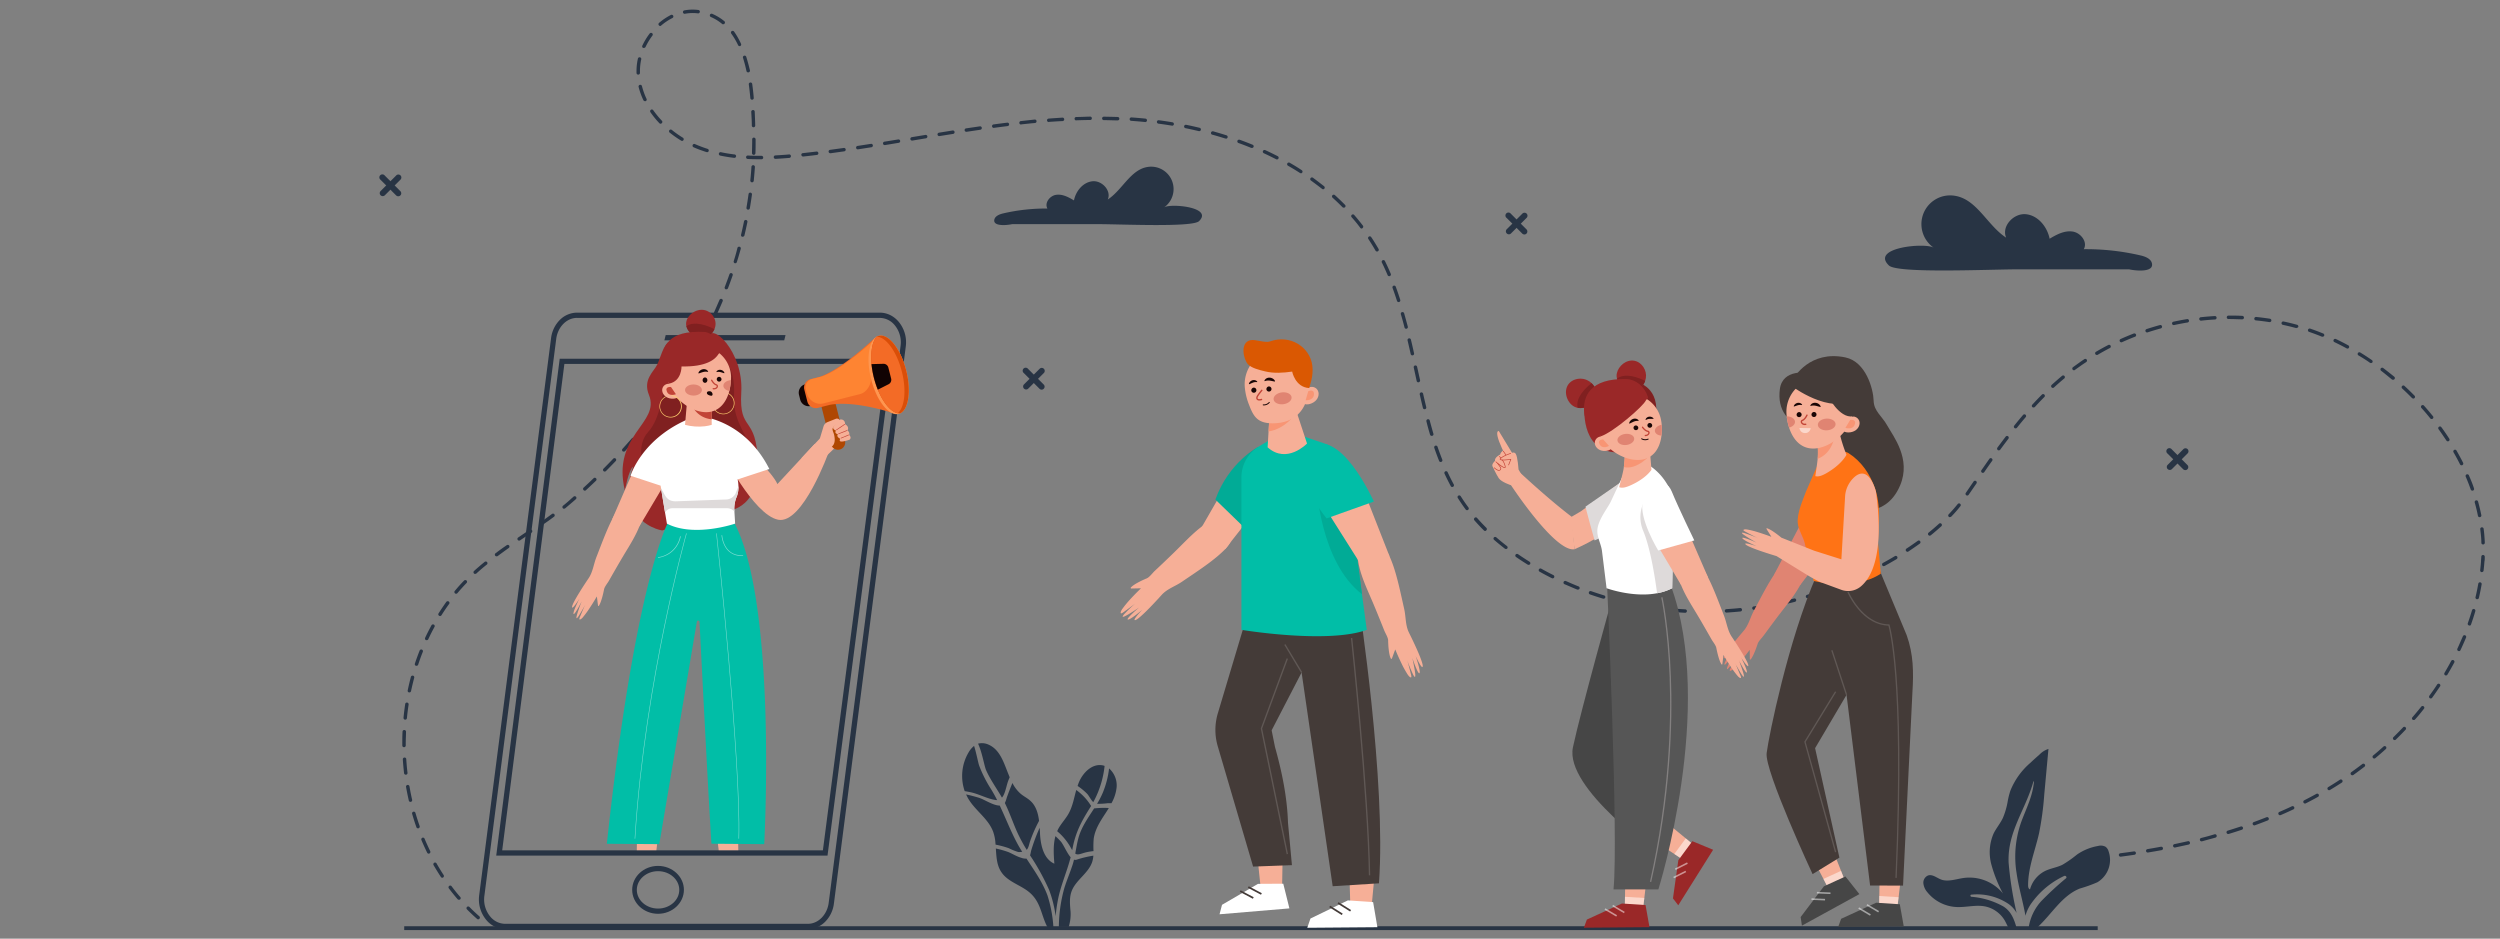 <svg width="1305" height="490" fill="none" xmlns="http://www.w3.org/2000/svg"><rect width="100%" height="100%" fill="#808080" stroke="none"/><path d="M211 484.5h884" stroke="#283444" stroke-width="2"/><path d="M249.64 479.91a.9.9 0 01-.6-.23 100.2 100.2 0 01-5.28-4.98.9.9 0 01.65-1.53c.24 0 .47.1.63.26 1.67 1.7 3.42 3.34 5.2 4.9a.9.9 0 010 1.27.85.85 0 01-.6.31zm-10.11-10.23a.91.91 0 01-.67-.3c-1.58-1.83-3.1-3.73-4.57-5.66a.92.92 0 01.85-1.45.88.88 0 01.6.36 80.92 80.92 0 004.48 5.55.92.92 0 010 1.29.98.98 0 01-.7.2zm-8.65-11.5a.87.87 0 01-.74-.4 166.6 166.6 0 01-3.83-6.19.92.92 0 01.34-1.22.9.9 0 011.23.32c1.16 2.07 2.43 4.12 3.71 6.1a.93.93 0 01-.25 1.24.8.8 0 01-.46.15zm862.63-9.48a.92.92 0 01-.61-.24.88.88 0 01-.29-.59.86.86 0 01.2-.65c.15-.18.36-.3.6-.32l6.19-.65c.24-.03.47.05.66.2.19.15.31.36.34.6.01.12 0 .24-.04.35a.9.9 0 01-.16.31.99.99 0 01-.27.22.92.92 0 01-.34.1c-2.07.23-4.14.46-6.19.65l-.09.02zm13.41-1.51a.87.87 0 01-.59-.23.83.83 0 01-.29-.56.9.9 0 01.17-.66.89.89 0 01.59-.34c2.38-.3 4.76-.63 7.13-.97a.9.9 0 011.01.75.91.91 0 01-.17.66.92.92 0 01-.59.35c-2.38.36-4.75.69-7.15 1h-.11zm-883.14-1.58a.9.9 0 01-.8-.51 125.95 125.95 0 01-3-6.6.88.88 0 010-.69.93.93 0 01.48-.5.87.87 0 01.98.2c.08.08.15.18.19.29.92 2.2 1.92 4.38 2.95 6.51a.92.92 0 01-.4 1.2c-.13.07-.26.1-.4.1zm897.32-.59a.9.9 0 01-.16-1.78c2.36-.39 4.72-.8 7.07-1.25.24-.03.48.02.67.16.2.13.34.34.39.57.02.12.02.24-.01.35a.8.8 0 01-.14.33.88.88 0 01-.58.38c-2.36.44-4.73.84-7.11 1.24h-.13zm14.14-2.6a.95.95 0 01-.57-.22.89.89 0 01-.18-1.19c.14-.2.34-.33.58-.38 2.33-.5 4.67-1 7.01-1.53a.9.9 0 01.67.11c.2.13.35.33.4.56a.82.82 0 01-.11.69.82.82 0 01-.24.25.81.81 0 01-.32.15l-7.05 1.53-.19.02zm14.04-3.23a.91.91 0 01-.63-.2.92.92 0 01-.15-1.22.9.9 0 01.55-.36 113.1 113.1 0 006.94-1.91.89.89 0 01.95.31c.07.1.13.2.16.32.03.11.04.23.02.35a.8.8 0 01-.11.34c-.06.1-.13.19-.23.26a.88.88 0 01-.31.16c-2.32.63-4.64 1.26-6.98 1.92l-.21.03zm13.86-3.83a.93.93 0 01-.87-.65.9.9 0 01.6-1.11c2.3-.71 4.58-1.44 6.84-2.18a.9.9 0 011.1.58c.08.21.06.45-.04.66a.86.86 0 01-.49.46c-2.28.77-4.58 1.5-6.88 2.2l-.26.04zm-944.94-2.95a.9.9 0 01-.84-.61c-.79-2.24-1.54-4.58-2.2-6.9a.9.9 0 01.26-1.01.89.89 0 01.7-.2.88.88 0 01.61.37c.07.1.12.22.15.34.67 2.3 1.4 4.58 2.18 6.8a.92.92 0 01-.86 1.21zm958.58-1.55a.9.9 0 01-.82-1.28.9.9 0 01.51-.46 278.6 278.6 0 006.69-2.55.9.9 0 011.11.52.89.89 0 01-.44 1.14 283.5 283.5 0 01-6.75 2.57.85.85 0 01-.28.06h-.02zm13.41-5.3a.87.87 0 01-.49-.15.87.87 0 01-.33-.4c-.05-.1-.08-.22-.09-.34a.9.9 0 01.25-.65 1 1 0 01.3-.2c2.2-.95 4.36-1.9 6.53-2.94.22-.1.47-.11.69-.03.23.08.41.25.52.47.05.1.08.22.08.34a.81.81 0 01-.05.34.92.92 0 01-.47.5 201.56 201.56 0 01-6.6 2.98.72.72 0 01-.36.07h.02zm13.03-6.12a.89.89 0 01-.47-.13.95.95 0 01-.34-.35.98.98 0 01-.05-.69c.04-.11.1-.21.17-.3a.9.9 0 01.29-.22c2.12-1.09 4.23-2.2 6.32-3.35a.92.92 0 01.69-.09c.11.03.22.09.31.16a1 1 0 01.23.28c.11.2.13.45.06.68a.92.92 0 01-.43.54 202.16 202.16 0 01-6.38 3.38.78.78 0 01-.42.09h.02zm-988.97-.86a.88.88 0 01-.86-.7c-.53-2.35-1.01-4.72-1.44-7.1a.89.89 0 01.16-.67.9.9 0 01.6-.37.9.9 0 011.03.73c.4 2.34.86 4.7 1.4 7.02a.9.9 0 01-.68 1.07l-.2.02zm1001.58-6.08a.9.9 0 01-.45-.11.9.9 0 01-.46-.66c-.01-.12-.01-.23.02-.35a.94.94 0 01.16-.31.8.8 0 01.27-.23c2.05-1.23 4.08-2.5 6.07-3.83a.9.9 0 01.68-.13.96.96 0 01.57.4c.06.1.1.2.13.32a.95.95 0 01-.4.92c-2.01 1.3-4.06 2.59-6.13 3.83a.84.84 0 01-.48.15h.02zm12.07-7.81a.86.86 0 01-.41-.1.86.86 0 01-.32-.29.78.78 0 01-.14-.32.83.83 0 01-.01-.35.94.94 0 01.13-.32c.07-.1.15-.19.25-.25 1.92-1.36 3.83-2.8 5.75-4.24a.87.87 0 01.67-.17c.11.01.23.05.33.11s.19.14.26.24c.08.09.13.2.16.3.03.12.04.24.03.36a.96.96 0 01-.12.33.81.81 0 01-.24.25 185.3 185.3 0 01-5.75 4.27.83.83 0 01-.54.18h-.05zm-1016.08-.3a.9.9 0 01-.9-.78c-.27-2.4-.5-4.8-.65-7.22a.92.92 0 011.2-.92.88.88 0 01.6.8c.15 2.38.36 4.78.65 7.13a.9.9 0 01-.8 1h-.1zm1027.54-8.44a.9.9 0 01-.87-1.13.92.92 0 01.29-.46c1.92-1.53 3.66-3.1 5.42-4.68a.9.9 0 011.26.07c.16.18.24.4.22.64a.85.85 0 01-.29.62c-1.76 1.59-3.6 3.2-5.46 4.73a.97.97 0 01-.59.21h.02zm-1028.46-5.9a.9.9 0 01-.9-.88v-1.34c0-1.92 0-3.97.13-5.93a.87.87 0 01.6-.8.86.86 0 01.34-.04.9.9 0 01.87.92c0 1.92-.14 3.83-.14 5.85v1.32a.92.92 0 01-.9.9zm1039.13-3.72a.92.92 0 01-.92-.91c0-.24.1-.47.27-.64a164.2 164.2 0 005.02-5.1.88.88 0 01.62-.29.91.91 0 01.94.87.91.91 0 01-.24.65 182.09 182.09 0 01-5.08 5.15.89.89 0 01-.61.27zm9.88-10.48a.86.86 0 01-.59-.21 1.07 1.07 0 01-.2-.29c-.04-.1-.07-.23-.07-.34a1 1 0 01.07-.35c.05-.1.12-.2.2-.29 1.55-1.8 3.1-3.66 4.58-5.51a.89.89 0 011.26-.13c.1.07.18.16.23.26.06.1.1.22.11.34.01.12 0 .23-.03.35a.9.9 0 01-.17.3 91.02 91.02 0 01-4.62 5.56.85.85 0 01-.77.31zm-1048.4-.17a.93.93 0 01-.88-1c.23-2.4.54-4.8.88-7.18a.9.9 0 011.62-.4c.14.19.2.43.17.66-.35 2.34-.66 4.74-.89 7.1a.9.9 0 01-.9.82zm1057.35-11.08a.9.9 0 01-.53-.17.95.95 0 01-.36-.6 1 1 0 01.16-.66c1.4-1.92 2.78-3.84 4.09-5.89a.91.91 0 011.24-.25c.1.07.19.15.25.25.07.1.12.2.14.33.02.11.02.23 0 .35a.94.94 0 01-.14.32c-1.32 1.92-2.7 4-4.12 5.94a.86.86 0 01-.32.28.84.84 0 01-.41.1zM213.7 361.44h-.2a.86.86 0 01-.68-1.05 124.7 124.7 0 011.66-7.05.9.9 0 01.76-.66.88.88 0 01.98 1.12c-.6 2.3-1.16 4.63-1.66 6.95a.88.88 0 01-.86.7zm1063.09-8.85a1 1 0 01-.46-.11.9.9 0 01-.41-.56.84.84 0 01-.01-.36.8.8 0 01.12-.33c1.21-2.05 2.39-4.14 3.5-6.23a.91.91 0 01.89-.47.89.89 0 01.61.33c.08.1.13.2.17.32.03.11.04.23.03.35a.82.82 0 01-.11.33 140.7 140.7 0 01-3.56 6.29.93.93 0 01-.32.32.91.91 0 01-.45.12zm-1059.38-5.04h-.28a.91.91 0 01-.52-.46.88.88 0 01-.04-.69c.75-2.28 1.6-4.58 2.47-6.8a.92.92 0 011.17-.52.9.9 0 01.5 1.17c-.88 2.2-1.69 4.46-2.43 6.73a.9.9 0 01-.87.57zm1066.15-7.66c-.13-.01-.26-.04-.38-.1a.9.9 0 01-.43-1.19c1.02-2.16 1.92-4.37 2.9-6.53a.9.9 0 01.48-.45.9.9 0 011.18 1.12c-.92 2.22-1.91 4.44-2.93 6.63a.85.85 0 01-.35.4.88.88 0 01-.51.13l.04-.01zm-1060.84-5.75a.95.95 0 01-.38 0 .92.92 0 01-.42-1.2 120.3 120.3 0 013.27-6.47.9.9 0 011.27-.43.9.9 0 01.45.95.88.88 0 01-.15.35 110.8 110.8 0 00-3.21 6.36.9.9 0 01-.83.48v-.04zm1066.32-7.67h-.29a.83.83 0 01-.52-.46.82.82 0 01-.09-.33.71.71 0 01.06-.36c.78-2.24 1.53-4.52 2.2-6.8a.9.9 0 011.11-.61c.23.07.42.23.54.44.11.21.14.46.07.69-.67 2.3-1.41 4.62-2.22 6.88a.95.95 0 01-.31.5.91.91 0 01-.55.19v-.14zm-1059.34-4.9a.96.96 0 01-.75-.4.86.86 0 01-.15-.66.9.9 0 01.13-.32 117.9 117.9 0 014.06-6.02.92.92 0 011.5.07c.07.1.1.22.13.33a.9.9 0 01-.17.68 102.56 102.56 0 00-4 5.9.91.91 0 01-.75.42zm659.84-1.44h-2.7a.9.9 0 010-1.8H894a.9.9 0 010 1.8h-4.5.05zm-9.86-.25c-2.46-.13-4.89-.3-7.27-.53a.88.88 0 01-.61-.32.9.9 0 01-.21-.66.86.86 0 01.63-.78.87.87 0 01.35-.03c2.37.21 4.77.39 7.14.52a.88.88 0 01.85.94.9.9 0 01-.6.8.9.9 0 01-.34.06h.06zm21.57-.11a.88.88 0 01-.9-.84.9.9 0 01.84-.96c2.38-.14 4.77-.33 7.15-.58a.9.9 0 11.17 1.8c-2.4.23-4.8.43-7.2.58h-.06zm-35.9-1.2h-.12c-2.4-.32-4.81-.68-7.17-1.08a.9.9 0 01.3-1.78c2.35.4 4.72.76 7.1 1.07a.9.9 0 11-.12 1.8v-.02zm50.21-.22a.9.9 0 01-.88-.79.87.87 0 01.17-.67.87.87 0 01.6-.34c2.35-.33 4.73-.71 7.07-1.11a.9.9 0 01.3 1.76c-2.33.42-4.75.8-7.12 1.13l-.14.02zm-64.4-2.24h-.19a150.8 150.8 0 01-7.05-1.67.87.87 0 01-.54-.41.88.88 0 01-.09-.68.9.9 0 011.1-.65c2.3.6 4.63 1.15 6.95 1.65a.9.9 0 01.69 1.07.88.88 0 01-.92.69h.05zm78.56-.27a.9.9 0 01-.88-.7.88.88 0 01.7-1.08c2.33-.52 4.67-1.06 6.97-1.65a.9.9 0 011.09.65.92.92 0 01-.65 1.1c-2.32.59-4.68 1.14-7.04 1.66l-.19.02zm363.38-3.05h-.21a.8.8 0 01-.32-.14.83.83 0 01-.24-.26.82.82 0 01-.11-.69c.55-2.3 1.03-4.65 1.44-7a.79.79 0 01.12-.32.87.87 0 01.91-.4.86.86 0 01.72.68c.03.12.03.24.01.35-.4 2.38-.9 4.78-1.44 7.11a.88.88 0 01-.88.67zm-456.02-.28a.58.58 0 01-.25 0 169.1 169.1 0 01-6.88-2.23.89.89 0 01-.51-.46.9.9 0 01-.04-.69.88.88 0 01.8-.6c.12-.01.24 0 .35.05 2.24.78 4.52 1.53 6.8 2.22a.86.86 0 01.6 1.11.88.88 0 01-.87.6zm106.46-.25a.9.9 0 01-.87-.63.92.92 0 01.62-1.14c2.28-.67 4.58-1.4 6.82-2.16a.92.92 0 01.7.03.9.9 0 01-.13 1.67 204.52 204.52 0 01-7.07 2.23h-.07zm-705.45-2.32a.9.9 0 01-.69-1.48 82.19 82.19 0 014.85-5.4.9.9 0 011.47.26.88.88 0 01.02.69.9.9 0 01-.19.3c-1.63 1.7-3.24 3.48-4.77 5.3a.87.87 0 01-.7.33zm585.58-2.17a.72.72 0 01-.33 0c-2.22-.88-4.46-1.91-6.66-2.81a.9.9 0 01.05-1.67.9.9 0 01.7.02c2.16.98 4.36 1.92 6.59 2.8a.9.9 0 01.5 1.16.92.92 0 01-.85.5zm133.66-.13a.9.9 0 01-.82-.6.86.86 0 01.52-1.14c1.32-.52 2.64-1.04 3.96-1.6l2.67-1.1a.91.91 0 011.18.47.92.92 0 01-.18 1 .9.9 0 01-.3.2l-2.68 1.1c-1.34.56-2.68 1.1-4.02 1.6a.64.64 0 01-.42.09l.1-.02zm13.26-5.75a.9.9 0 01-.8-1.28.9.9 0 01.42-.42c2.14-1 4.3-2.04 6.46-3.13a.9.9 0 011.2.39.92.92 0 01-.4 1.2 203.65 203.65 0 01-6.5 3.17.98.98 0 01-.47.09l.1-.02zm-160.12.02a.73.73 0 01-.4-.1 145.26 145.26 0 01-6.4-3.39.9.9 0 11.88-1.57c2.07 1.17 4.2 2.3 6.32 3.35a.94.94 0 01.4 1.23.91.91 0 01-.8.48zm-562.42-2.3a.9.9 0 01-.83-.57.9.9 0 01.22-.98c1.72-1.57 3.56-3.14 5.5-4.71a.9.9 0 111.15 1.38 92.3 92.3 0 00-5.44 4.65.9.9 0 01-.6.17v.06zm1047.5-.94h-.11a.9.9 0 01-.79-1c.17-1.53.33-3.06.44-4.6 0-.84.12-1.68.16-2.5a.82.82 0 01.28-.63.91.91 0 01.3-.19.94.94 0 01.7.04c.1.05.2.12.28.2.08.1.14.2.18.3.04.12.06.24.06.35 0 .87 0 1.73-.18 2.57-.11 1.57-.26 3.13-.44 4.68-.03.2-.14.39-.3.52a.9.9 0 01-.58.2v.06zm-312.22-3.12a.86.86 0 01-.78-.46.9.9 0 01.08-1 .9.9 0 01.26-.23c2.13-1.15 4.22-2.35 6.23-3.56a.9.9 0 011.23.3.92.92 0 01-.31 1.25c-2.03 1.2-4.14 2.41-6.27 3.58a.94.94 0 01-.44.06v.06zm-185.41-.7a.86.86 0 01-.48-.13 144.18 144.18 0 01-6.06-3.96.87.87 0 01-.37-.57.86.86 0 01.14-.68.92.92 0 011.25-.23c1.92 1.33 3.95 2.65 6 3.93a.88.88 0 01.41 1.02.88.88 0 01-.9.63zm-538.72-4.44a.94.94 0 01-.72-.36.92.92 0 01.19-1.26c1.91-1.42 3.83-2.84 5.86-4.2a.92.92 0 011.27.21.94.94 0 01-.24 1.26 270.18 270.18 0 00-5.74 4.18.9.9 0 01-.62.17zm736.47-2.4a.9.9 0 01-.5-1.64c2.04-1.32 4-2.7 5.91-4.06a.88.88 0 011.24.2c.14.19.2.43.16.66a.9.9 0 01-.35.6 219.85 219.85 0 01-5.96 4.12.92.92 0 01-.5.19v-.06zm-209.6-1.43c-.2 0-.4-.06-.55-.19-1.91-1.5-3.83-3.03-5.6-4.58a.9.9 0 01-.09-1.28.92.92 0 011.28 0c1.75 1.53 3.6 3.04 5.52 4.52a.9.9 0 01.16 1.26.88.88 0 01-.71.27zm510.1-2.37a.88.88 0 01-.9-.86c0-2.34-.29-4.72-.58-7.1a.83.83 0 01.02-.35.92.92 0 01.43-.54c.1-.06.22-.09.34-.1.23-.03.47.04.66.19.18.14.3.36.33.6.31 2.4.5 4.84.6 7.22 0 .12-.02.23-.06.35a.9.9 0 01-.81.59h-.03zm-1025.18-2a.88.88 0 01-.75-.4.9.9 0 01.25-1.24l5.96-4.03a.9.9 0 011.01 1.5l-5.97 4.02a.96.96 0 01-.5.15zm736.33-2.58a.9.9 0 01-.71-.35.88.88 0 01-.19-.66.87.87 0 01.33-.6c1.91-1.54 3.71-3.09 5.42-4.66a.9.9 0 011.5.72.88.88 0 01-.29.62 132.93 132.93 0 01-5.5 4.72.92.92 0 01-.56.2zm-232.07-2.46a.9.9 0 01-.63-.26 99.74 99.74 0 01-4.98-5.3.9.9 0 01.1-1.28.88.88 0 011.26 0c1.55 1.77 3.18 3.51 4.88 5.2a.92.92 0 010 1.28.9.9 0 01-.63.36zm-492.42-3.04a.9.9 0 01-.52-1.63 531 531 0 005.75-4.16.9.9 0 011.05-.11.9.9 0 01.02 1.55 139.87 139.87 0 01-5.88 4.2.86.86 0 01-.35.15h-.07zm1011.53-4.16c-.2 0-.4-.07-.56-.2a.85.85 0 01-.32-.5 89.64 89.64 0 00-1.66-6.94.87.87 0 01.08-.7.88.88 0 01.54-.43.91.91 0 01.69.08c.21.12.36.32.43.55.65 2.35 1.21 4.73 1.69 7.07a.95.95 0 01-.13.68.97.97 0 01-.58.37l-.18.02zm-276.52 0a.9.9 0 01-.33-.06.8.8 0 01-.28-.19.87.87 0 010-1.26 84.1 84.1 0 004.69-5.35.9.9 0 011.27-.15c.18.15.3.37.33.6a.93.93 0 01-.2.66 61.68 61.68 0 01-4.79 5.48.9.9 0 01-.61.2l-.08.07zm-252.04-3.64a.93.93 0 01-.72-.37 96.77 96.77 0 01-4.1-6 .87.87 0 01.01-.98.93.93 0 01.93-.36.89.89 0 01.57.39c1.28 2.03 2.64 4 4.02 5.86a.87.87 0 01.19.67.88.88 0 01-.36.6.8.8 0 01-.54.19zm-471.34-.75a.9.9 0 01-.56-1.59 73.88 73.88 0 004.45-3.83l1.01-.88a.9.9 0 011.27 0 .87.87 0 01.27.63.87.87 0 01-.27.63l-1.02.9a446.74 446.74 0 01-4.5 3.84.9.9 0 01-.63.23l-.02.07zm732.43-6.9a.8.8 0 01-.5-.17.8.8 0 01-.25-.25.78.78 0 01-.13-.32 1.03 1.03 0 010-.35.95.95 0 01.15-.32l4.06-5.94a.9.9 0 011.26-.23c.2.13.34.34.38.58a.91.91 0 01-.15.68l-4.08 5.92a.86.86 0 01-.73.4h-.01zm-721.59-2.54a.94.94 0 01-.67-.31.9.9 0 010-1.27c1.77-1.6 3.51-3.25 5.23-4.92a.9.9 0 111.25 1.3 433.24 433.24 0 01-5.25 4.95.96.96 0 01-.54.25h-.02zm985.29 0a.89.89 0 01-.52-.17.85.85 0 01-.34-.43c-.79-2.22-1.65-4.46-2.59-6.65a.88.88 0 01-.1-.35.92.92 0 01.04-.37.97.97 0 01.19-.32.92.92 0 011.03-.2c.12.05.22.12.3.21.09.1.15.2.19.32.96 2.23 1.92 4.5 2.64 6.77a.9.9 0 01-.55 1.15.77.77 0 01-.27 0l-.02.04zm-532.5-1.92a.86.86 0 01-.8-.48 121.4 121.4 0 01-3.25-6.5.9.9 0 011.14-1.22c.23.09.41.26.5.48 1 2.18 2.08 4.33 3.19 6.38a.91.91 0 01.07.69.9.9 0 01-.44.53.88.88 0 01-.4.1l-.02.02zm276.96-7.38a.91.91 0 01-.88-.75.88.88 0 01.15-.66c1.36-1.92 2.74-3.95 4.12-5.9a.88.88 0 011.25-.22c.2.13.33.34.37.58a.85.85 0 01-.15.67 202.08 202.08 0 00-4.12 5.88.83.83 0 01-.31.28.9.9 0 01-.41.1l-.02.02zm-719.38-.67a.9.9 0 01-.88-1.07.9.9 0 01.25-.46c1.68-1.69 3.35-3.41 5-5.13a.89.89 0 01.64-.36.9.9 0 01.91.55.9.9 0 01-.25 1.03 319.37 319.37 0 01-5.04 5.17.9.9 0 01-.61.25l-.02.02zm969.27-3.27a.9.9 0 01-.47-.14.9.9 0 01-.34-.36c-1.05-2.11-2.2-4.24-3.39-6.3a.9.9 0 01.33-1.23.86.86 0 01.68-.1c.11.03.22.08.31.16.1.07.18.16.23.26a132.2 132.2 0 013.45 6.38c.1.22.12.47.05.7a.97.97 0 01-.45.53c-.12.05-.25.08-.38.08l-.02.02zm-532.91-1.73a.9.9 0 01-.82-.57c-.89-2.2-1.73-4.49-2.51-6.8a.9.9 0 01.03-.69.88.88 0 01.52-.45.88.88 0 01.7.04.89.89 0 01.45.52c.79 2.28 1.61 4.54 2.47 6.7a.88.88 0 01-.2.99.89.89 0 01-.62.24l-.02.02zm-426.43-5.42a.94.94 0 01-.62-.23.9.9 0 010-1.27c1.61-1.78 3.2-3.56 4.77-5.36a.89.89 0 01.63-.37.91.91 0 01.7.2.9.9 0 01.24 1.03.9.9 0 01-.2.3 323.98 323.98 0 01-4.8 5.41.93.93 0 01-.7.27l-.02.02zm717.78-.65a.9.9 0 01-.53-.17.95.95 0 01-.36-.6.99.99 0 01.16-.67c1.42-1.91 2.86-3.83 4.32-5.75a.9.9 0 011.6.43.93.93 0 01-.17.66 427.95 427.95 0 00-4.29 5.75.89.89 0 01-.71.33l-.02.02zm234.39-4.72a.9.9 0 01-.75-.42c-1.3-1.91-2.66-3.96-4.06-5.88a.97.97 0 01-.17-.32c-.03-.12-.04-.25-.03-.37.02-.12.06-.24.12-.34.07-.1.15-.2.25-.27a.88.88 0 01.7-.16c.12.03.23.07.34.14.1.07.18.16.25.27 1.42 1.91 2.8 3.94 4.1 5.96a.9.9 0 01-.75 1.4zm-530.42-2.85a.92.92 0 01-.86-.63c-.69-2.3-1.34-4.62-1.91-6.96a.94.94 0 01.65-1.1.92.92 0 011.09.64 272.1 272.1 0 001.91 6.9.87.87 0 01-.05.69.88.88 0 01-.54.42.64.64 0 01-.29.04zm-412.27-2.66a.83.83 0 01-.58-.21.9.9 0 01-.32-.61.87.87 0 01.2-.66c1.52-1.91 3.04-3.7 4.51-5.57a.9.9 0 011.27-.14.87.87 0 01.31.94.87.87 0 01-.16.3c-1.5 1.92-3 3.84-4.54 5.62a.92.92 0 01-.7.33zm717.06-1.25a.88.88 0 01-.82-.5.94.94 0 01-.08-.5c.03-.17.1-.33.21-.46a201.3 201.3 0 014.6-5.57.89.89 0 011.26-.1c.09.08.17.17.22.28a.81.81 0 01.05.68.75.75 0 01-.17.3 206.19 206.19 0 00-4.56 5.54.92.92 0 01-.73.33h.02zm217.16-4.88a.93.93 0 01-.69-.33 104.46 104.46 0 00-4.63-5.46.92.92 0 01.06-1.28.92.92 0 011.28.07c1.61 1.82 3.18 3.66 4.69 5.54.11.13.19.29.21.46a.95.95 0 01-.08.5.92.92 0 01-.35.37.87.87 0 01-.49.13zm-525.66-5.12a.88.88 0 01-.88-.67c-.58-2.34-1.12-4.68-1.65-7.03a.9.9 0 01.67-1.08.86.86 0 01.68.11.9.9 0 01.4.56c.53 2.34 1.08 4.68 1.64 7a.9.9 0 01-.65 1.09l-.21.02zm-399.63 0a1 1 0 01-.56-.17.92.92 0 01-.17-1.27 363.8 363.8 0 004.23-5.75.92.92 0 011.27-.2.9.9 0 01.21 1.24 373.8 373.8 0 01-4.27 5.75.9.9 0 01-.73.36l.02.04zm717.48-.9a.93.93 0 01-.61-.23.92.92 0 01-.27-.64c0-.24.1-.47.27-.64 1.66-1.8 3.35-3.57 5-5.24a.9.9 0 011.26 0 .9.9 0 01.21.3c.04.1.07.23.07.35 0 .12-.03.23-.07.35a.9.9 0 01-.21.29 152.64 152.64 0 00-4.92 5.17.96.96 0 01-.75.25l.02.04zm198.21-4.7a.99.99 0 01-.65-.26c-1.66-1.7-3.39-3.38-5.13-4.99a.75.75 0 01-.2-.29.83.83 0 01-.07-.35c0-.12.02-.23.07-.34a.75.75 0 01.2-.3.85.85 0 01.29-.2.86.86 0 01.97.2 139.2 139.2 0 015.19 5.04c.13.13.21.28.25.46.03.17.01.35-.05.52a.92.92 0 01-.83.56l-.04-.05zm-188.09-5.51a.86.86 0 01-.36-.08 1 1 0 01-.3-.21.87.87 0 01-.19-.3.84.84 0 01-.07-.34c0-.12.02-.24.07-.35a.87.87 0 01.19-.3c1.79-1.62 3.63-3.23 5.45-4.75a.88.88 0 01.65-.2.85.85 0 01.61.32c.15.18.23.42.2.65a.9.9 0 01-.31.61c-1.81 1.5-3.63 3.09-5.39 4.72a.88.88 0 01-.55.2v.03zm-719.29-.66a.81.81 0 01-.5-.15.88.88 0 01-.24-1.24c1.34-1.92 2.64-3.99 3.94-6a.88.88 0 011.23-.27.9.9 0 01.29 1.25c-1.28 2.03-2.6 4.04-3.97 6.03a.9.9 0 01-.75.38zm388.06-2.26a.9.9 0 01-.88-.7l-1.53-7.06a.9.9 0 011.62-.69c.07.1.12.21.14.33l1.55 6.97a.92.92 0 01-.69 1.08l-.21.07zm508.73-1.36a.98.98 0 01-.58-.2c-1.91-1.54-3.7-3.03-5.57-4.47a.85.85 0 01-.35-.6.91.91 0 01.17-.67.92.92 0 011.27-.17c1.92 1.46 3.83 2.97 5.75 4.52.14.12.24.28.29.46.05.18.04.37-.03.55a.88.88 0 01-.86.58h-.09zm-166.47-4.94a.91.91 0 01-.53-.17.89.89 0 01-.33-1 .89.89 0 01.33-.46c1.91-1.36 3.71-2.7 5.57-3.95l.35-.23a.9.9 0 011.24.25.92.92 0 01-.25 1.25l-.32.23c-1.92 1.22-3.7 2.55-5.52 3.83a.82.82 0 01-.52.25h-.02zm-722.58-3.56a.9.9 0 01-.77-1.36c1.23-2.05 2.44-4.12 3.63-6.2a.85.85 0 01.53-.43.86.86 0 01.68.1.89.89 0 01.46.88.86.86 0 01-.12.34c-1.19 2.09-2.4 4.18-3.64 6.22a.87.87 0 01-.75.45h-.02zm877.55-.22a.81.81 0 01-.5-.15 78.51 78.51 0 00-5.99-3.83.91.91 0 01-.41-.55 1.02 1.02 0 01-.01-.35.95.95 0 01.13-.33c.06-.1.14-.19.23-.26a.9.9 0 01.67-.16 1 1 0 01.33.12c2.05 1.26 4.08 2.58 6.07 3.96a.9.9 0 01.23 1.25.91.91 0 01-.67.3h-.08zm-500.35-4a.88.88 0 01-.88-.69c-.52-2.34-1.06-4.67-1.6-7.01a.89.89 0 01.06-.74.91.91 0 01.6-.44.88.88 0 01.71.14.9.9 0 01.38.64c.56 2.33 1.1 4.67 1.6 7a.88.88 0 01-.68 1.08l-.2.02zm357.3-.21a.91.91 0 01-.45-.12.97.97 0 01-.34-.32.95.95 0 01-.09-.68.92.92 0 01.42-.55c2.07-1.22 4.22-2.4 6.34-3.5a.92.92 0 01.73-.12.92.92 0 01.57.45c.06.12.09.24.1.36a.94.94 0 01-.26.7.98.98 0 01-.31.2c-2.11 1.09-4.22 2.26-6.25 3.47-.12.06-.25.1-.38.11h-.08zm130.81-3.33a.87.87 0 01-.42-.12 138.07 138.07 0 00-6.38-3.26.89.89 0 01-.46-.5.94.94 0 01.03-.68.93.93 0 011.21-.44c2.15 1.03 4.33 2.14 6.46 3.31.1.06.19.13.27.23.07.1.12.2.16.31.03.12.04.24.02.35a.8.8 0 01-.11.34.9.9 0 01-.29.32.92.92 0 01-.42.14h-.07zm-118.05-3.28a.88.88 0 01-.8-.54.88.88 0 01.44-1.19c2.18-.97 4.42-1.91 6.68-2.8.12-.05.24-.09.37-.1a.9.9 0 01.29 1.78c-2.23.88-4.45 1.8-6.6 2.77a.84.84 0 01-.3.08h-.08zm-740.24-1.5a1 1 0 01-.4 0 .91.91 0 01-.39-1.22c1.11-2.1 2.2-4.24 3.26-6.38a.91.91 0 011.2-.42.9.9 0 01.4 1.2 215.75 215.75 0 01-3.27 6.44.9.9 0 01-.73.38h-.07zm845.3-1.43a.92.92 0 01-.33 0c-2.22-.92-4.48-1.76-6.69-2.51a.92.92 0 01-.52-.45.95.95 0 01-.05-.68c.04-.12.1-.22.17-.31.08-.1.18-.17.28-.22a.96.96 0 01.35-.1c.12 0 .24.01.35.05 2.24.77 4.52 1.63 6.78 2.55.22.1.4.26.49.48.1.22.1.47.01.69a.86.86 0 01-.32.35.91.91 0 01-.45.15h-.07zm-91.57-2.22a.88.88 0 01-.59-.22.9.9 0 01-.18-1.17.9.9 0 01.5-.38c2.26-.74 4.6-1.45 6.94-2.09a.89.89 0 01.67.1c.21.12.36.3.42.54.03.11.04.23.03.35a1 1 0 01-.35.6.9.9 0 01-.31.16c-2.3.63-4.6 1.32-6.84 2.05l-.29.06zm-386.8-1.92a.88.88 0 01-.85-.67c-.6-2.32-1.21-4.64-1.92-6.92a.88.88 0 01.61-1.1.9.9 0 011.11.6c.66 2.32 1.29 4.64 1.92 6.98a.9.9 0 01-.65 1.09l-.21.02zm464.82-.37a.47.47 0 01-.23 0c-2.28-.6-4.62-1.18-6.94-1.68a.9.9 0 01-.7-.72.85.85 0 01.02-.35.88.88 0 01.38-.56.9.9 0 01.67-.13c2.37.51 4.73 1.09 7.05 1.72.11.03.22.09.32.16.09.07.17.16.23.27.06.1.09.21.11.33.01.12 0 .24-.03.35a.94.94 0 01-.36.38.95.95 0 01-.52.12v.12zm-64.13-1.55a.9.9 0 01-.56-.2.84.84 0 01-.32-.5.92.92 0 01.69-1.07c2.36-.5 4.75-.97 7.11-1.35a.9.9 0 01.68.15c.09.07.17.16.23.26.07.1.11.22.12.34a.8.8 0 01-.01.34.89.89 0 01-.72.67 144 144 0 00-7.03 1.34l-.19.02zm50.07-1.55h-.14c-2.33-.36-4.71-.67-7.09-.9a.95.95 0 01-.61-.33.92.92 0 01-.16-.31c-.03-.12-.04-.24-.03-.36a.94.94 0 01.98-.8c2.41.25 4.82.56 7.18.92.12.02.23.06.33.12a.93.93 0 01.41.56c.02.12.03.24.01.35-.04.21-.15.4-.31.53a.86.86 0 01-.57.2v.02zm-35.87-.77a.9.9 0 01-.9-.9.9.9 0 01.9-.9c2.39-.25 4.81-.46 7.22-.6a.88.88 0 01.66.23c.08.07.15.17.2.28.05.1.08.22.08.34a.82.82 0 01-.05.35.73.73 0 01-.17.3.9.9 0 01-.62.3c-2.38.13-4.77.34-7.13.6h-.19zm21.55-.69c-2.14 0-4.29-.15-6.4-.15h-.78a.84.84 0 01-.34-.06.84.84 0 01-.49-.48.8.8 0 01-.07-.34.89.89 0 01.54-.84.87.87 0 01.34-.08h.8c2.13 0 4.32 0 6.44.15.12 0 .24.04.34.09a.88.88 0 01.52.86.89.89 0 01-.88.84l-.02.01zm-796.94-2.39a.83.83 0 01-.36 0 .92.92 0 01-.46-1.19c1-2.18 1.92-4.37 2.88-6.57a.9.9 0 011.18-.48.88.88 0 01.48 1.17c-.94 2.22-1.91 4.43-2.9 6.63a.9.9 0 01-.81.42v.02zm356.56-6.61a.88.88 0 01-.84-.61c-.75-2.34-1.53-4.62-2.32-6.79a.88.88 0 01.54-1.15.9.9 0 011.15.54c.8 2.19 1.59 4.48 2.33 6.84a.9.9 0 01-.57 1.13c-.1.03-.2.03-.29.02v.02zm-350.92-6.67a.67.67 0 01-.33 0 .9.9 0 01-.51-1.15c.85-2.25 1.68-4.49 2.47-6.72a.9.9 0 01.78-.6.89.89 0 01.9 1.17c-.79 2.28-1.61 4.54-2.47 6.78a.9.9 0 01-.84.52zm346.02-6.84a.88.88 0 01-.83-.55c-.96-2.23-1.91-4.41-2.97-6.5a.89.89 0 01-.1-.72.9.9 0 011.51-.38c.1.09.16.2.2.31 1.04 2.11 2.05 4.32 3.01 6.6a.88.88 0 01-.48 1.16.75.75 0 01-.4.08h.06zm-341.29-6.76a.6.6 0 01-.27 0 .9.9 0 01-.6-1.13c.72-2.28 1.39-4.56 1.93-6.88a.9.9 0 011.1-.61.88.88 0 01.64 1.09c-.65 2.32-1.32 4.64-2.05 6.93a.88.88 0 01-.8.6h.05zm334.92-6.13a.93.93 0 01-.78-.46 117.04 117.04 0 00-3.74-6.08.87.87 0 01-.14-.67.87.87 0 01.4-.57c.1-.07.2-.11.32-.13a.9.9 0 01.92.4c1.32 1.91 2.6 4.08 3.83 6.17a.9.9 0 01-.79 1.34h-.02zm-331.1-7.67h-.22a.9.9 0 01-.65-1.09 218.5 218.5 0 001.55-7 .9.9 0 011.77.37 219.4 219.4 0 01-1.57 7.05.88.88 0 01-.94.6l.05.07zm323.1-4.3a.97.97 0 01-.73-.37 67.55 67.55 0 00-4.49-5.52.9.9 0 01.98-1.46c.1.04.2.11.29.2 1.59 1.81 3.12 3.71 4.58 5.6a.9.9 0 01-.17 1.27.81.81 0 01-.46.27zm-320.27-9.88h-.15a.92.92 0 01-.73-1.03c.4-2.36.77-4.73 1.09-7.09a.9.9 0 01.34-.6.9.9 0 01.66-.17.9.9 0 01.78 1c-.32 2.4-.69 4.77-1.09 7.15a.9.9 0 01-.9.74zm310.84-1.05a.9.9 0 01-.63-.27c-1.65-1.68-3.4-3.35-5.16-4.94a.9.9 0 01.64-1.55c.24 0 .47.1.65.27a143.6 143.6 0 015.23 5.02.87.87 0 01.2.97c-.05.1-.12.2-.2.29a.9.9 0 01-.73.21zm-10.67-9.58c-.2 0-.4-.06-.56-.2a282.17 282.17 0 00-5.75-4.32.9.9 0 111.04-1.46c1.91 1.4 3.83 2.88 5.75 4.39a.9.9 0 01-.48 1.59zm-298.14-3.62a.94.94 0 01-.9-1c.25-2.37.44-4.75.6-7.13a.9.9 0 01.95-.84.9.9 0 01.85.96c-.16 2.4-.37 4.8-.6 7.2a.92.92 0 01-.9.8zm286.45-4.77a.88.88 0 01-.48-.16 123.45 123.45 0 00-6.13-3.71.9.9 0 01-.51-.92.91.91 0 01.36-.63.9.9 0 011.05 0c2.1 1.2 4.2 2.47 6.2 3.83a.9.9 0 01-.5 1.66v-.07zm-12.46-7.19c-.13 0-.27-.03-.4-.1a182.43 182.43 0 00-6.44-3.14.88.88 0 01-.44-1.18.9.9 0 011.2-.44 170.5 170.5 0 016.5 3.16.9.9 0 01.39 1.2.86.86 0 01-.8.5zm-269.9-.1c-2.15 0-4.26 0-6.3-.15a.9.9 0 010-1.8c1.92.12 4.09.16 6.2.16h.95a.9.9 0 01.9.9.88.88 0 01-.88.9h-.88zm8.15-.2a.9.9 0 01-.85-1.21.88.88 0 01.8-.6c2.4-.13 4.77-.28 7.14-.5a.88.88 0 01.98.83.92.92 0 01-.82.98 296 296 0 01-7.2.5h-.05zm-21.55-.54h-.12a83.95 83.95 0 01-7.18-1.17.9.9 0 01-.7-1.07.9.9 0 011.08-.7c2.24.49 4.62.87 7.01 1.16a.9.9 0 110 1.8l-.1-.02zm36.02-.67a.98.98 0 01-.96-.8.81.81 0 01.15-.66.83.83 0 01.58-.32l7.15-.83a.88.88 0 011 .79.87.87 0 01-.19.66.87.87 0 01-.6.33c-2.34.3-4.7.56-7.03.81l-.1.02zm-25.83-.88a.92.92 0 01-.9-.94c0-1.92.1-3.99.1-5.98v-1.19a.87.87 0 01.53-.83.92.92 0 011.26.84v1.16c0 1.92 0 4.03-.09 6.04a.9.9 0 01-.94.9h.04zm39.99-.85a.92.92 0 01-.9-.76.9.9 0 01.79-1.02l7.1-.97a.9.9 0 011.04.74.9.9 0 01-.77 1.02l-7.14 1h-.12zm-64.26-.57a.7.7 0 01-.27 0c-1.02-.3-1.92-.65-3.03-1.02a49.94 49.94 0 01-3.83-1.53.9.9 0 01-.54-.84.9.9 0 01.08-.35.89.89 0 01.84-.54c.12 0 .24.03.35.08a67.38 67.38 0 006.63 2.5.9.9 0 01-.27 1.74l.04-.04zm78.55-1.46a.9.9 0 01-.13-1.78l7.1-1.1a.9.9 0 01.28 1.77l-7.11 1.11h-.14zm205.79-.74a1.1 1.1 0 01-.35 0c-2.18-.9-4.42-1.77-6.69-2.57a.9.9 0 01-.07-1.66c.22-.1.46-.12.69-.05 2.28.83 4.56 1.7 6.76 2.6a.9.9 0 01.5 1.18.92.92 0 01-.92.5h.08zm-191.6-1.48a.9.9 0 11-.16-1.8l7.1-1.15a.9.9 0 011.04.73.9.9 0 01-.41.91.9.9 0 01-.34.12l-7.1 1.17-.14.02zm-105.85-2.16c-.16-.01-.32-.06-.46-.14a57.72 57.72 0 01-6-4.2.9.9 0 01-.34-.97.9.9 0 011.47-.42 54.17 54.17 0 005.75 4.04.92.92 0 01-.48 1.69h.06zm120.04-.2a.86.86 0 01-.88-.74.9.9 0 01.73-1.04l7.1-1.17a.9.9 0 011.04.73.9.9 0 01-.42.91.9.9 0 01-.33.13l-7.09 1.18h-.15zm163.82-1.05h-.27c-2.24-.7-4.56-1.4-6.88-2.03a.9.9 0 01-.18-1.65c.2-.12.45-.15.68-.1 2.32.66 4.66 1.35 6.94 2.08a.9.9 0 01-.29 1.76v-.06zm-149.64-1.28a.9.9 0 01-.14-1.79l7.11-1.15a.9.9 0 11.29 1.79l-7.1 1.13-.16.02zm14.22-2.25a.9.9 0 11-.14-1.8l7.13-1.05a.88.88 0 011.01.77.9.9 0 01-.74 1.01l-7.13 1.06-.13.01zm121.53-.34h-.21a216.8 216.8 0 00-7-1.55.9.9 0 01-.7-1.06.92.92 0 011.07-.7c2.36.47 4.71 1.01 7.05 1.57a.9.9 0 01-.21 1.76v-.02zm-107.3-1.7a.9.9 0 01-.88-.8.91.91 0 01.17-.66.89.89 0 01.6-.35c2.37-.32 4.75-.63 7.14-.92a.88.88 0 011 .79.9.9 0 01-.79 1c-2.37.29-4.75.6-7.12.92l-.12.01zm-125.38-.33a.88.88 0 01-.9-.86c0-2.28-.16-4.68-.3-7.19a.9.9 0 01.53-.85.9.9 0 01.34-.09.84.84 0 01.94.85c.13 2.52.21 4.94.27 7.22a.86.86 0 01-.24.64.88.88 0 01-.63.28h-.01zm218.56-.83h-.15c-2.36-.38-4.72-.74-7.1-1.05a.92.92 0 01-.65-1.35.88.88 0 01.9-.43c2.38.3 4.78.67 7.15 1.07a.9.9 0 01-.15 1.78v-.02zm-78.88-.6a.9.9 0 01-.1-1.8l7.17-.8a.88.88 0 01.97.81.9.9 0 01-.46.9.9.9 0 01-.34.1c-2.38.2-4.77.46-7.15.72l-.1.06zm-188.2-.41a.86.86 0 01-.65-.29 47.76 47.76 0 01-4.66-5.73.94.94 0 01.23-1.26.9.9 0 011.25.23 49.5 49.5 0 004.48 5.46.88.88 0 010 1.26.86.86 0 01-.65.33zm252.92-.88c-2.47-.25-4.87-.46-7.24-.62a.9.9 0 11.13-1.8c2.4.18 4.8.37 7.19.62a.9.9 0 110 1.8h-.08zm-50.3 0a.9.9 0 01-.9-.84.87.87 0 01.49-.87c.1-.06.22-.09.34-.1 2.4-.18 4.79-.34 7.2-.5a.88.88 0 01.94.85.9.9 0 01-.84.96c-2.47.08-7.3.44-7.32.44l.1.06zm14.37-.84a.9.9 0 110-1.8c2.4 0 4.81-.16 7.2-.2a.86.86 0 01.93.88.9.9 0 01-.25.64.88.88 0 01-.63.26c-2.53-.02-7.34.16-7.34.16l.1.05zm21.58 0c-.92 0-5.75-.16-7.2-.16a.9.9 0 110-1.8c1.5 0 6.32.12 7.2.15a.9.9 0 110 1.8zM336.67 52.81a.9.9 0 01-.82-.51 38.72 38.72 0 01-2.5-6.92.9.9 0 01.66-1.1.92.92 0 011.09.66 36.42 36.42 0 002.37 6.61.89.89 0 01.06.74.88.88 0 01-.53.52.82.82 0 01-.33 0zm55.89-.76a.88.88 0 01-.88-.83c-.23-2.47-.5-4.86-.8-7.1a.9.9 0 01.75-1.06.9.9 0 011.03.8c.32 2.27.59 4.7.8 7.21a.88.88 0 01-.8.98h-.1zm-59.4-13.09a.9.9 0 01-.9-.86v-1.07c0-2.12.24-4.24.7-6.3a.9.9 0 111.74.38 28.4 28.4 0 00-.64 5.92v1a.9.9 0 01-.52.85.9.9 0 01-.34.08h-.04zm57.37-1.17a.9.9 0 01-.88-.7 74.35 74.35 0 00-1.8-6.88.88.88 0 01.57-1.13.9.9 0 011.13.59 102.8 102.8 0 011.92 7.05.9.9 0 01-.7 1.05l-.24.02zM336.1 25.02a.86.86 0 01-.37 0 .87.87 0 01-.47-.5.9.9 0 01.03-.68 34.72 34.72 0 013.83-6.33.92.92 0 011.27-.19.9.9 0 01.32.95.9.9 0 01-.15.32 33.98 33.98 0 00-3.56 5.88.9.9 0 01-.9.53v.02zm49.98-.94a.88.88 0 01-.8-.51c-1-2.12-2.2-4.14-3.56-6.04a.92.92 0 01.19-1.26.94.94 0 011.26.19 39.66 39.66 0 013.64 6.38.9.9 0 01-.42 1.2c-.1.04-.2.05-.3.04zm-41.42-10.51a.84.84 0 01-.67-.31.88.88 0 010-1.27c1.86-1.61 3.92-3 6.11-4.13a.9.9 0 011.3.33.9.9 0 01-.16 1.05.9.9 0 01-.31.2 29.67 29.67 0 00-5.75 3.84.86.86 0 01-.52.29zm32.88-.87a.88.88 0 01-.58-.2 24.92 24.92 0 00-5.88-3.63.9.9 0 01-.55-.84c0-.12.03-.24.07-.35a.94.94 0 011.2-.46c2.27.98 4.4 2.27 6.31 3.84a.9.9 0 01-.57 1.59v.05zm-20.16-5.5a.9.9 0 01-.17-1.78c2.46-.46 4.97-.53 7.45-.2a.9.9 0 01-.23 1.77c-2.29-.3-4.6-.23-6.88.2l-.17.01zM1111.31 140.58h-57.24c-15.35 0-63.6 2.3-68.05-2-9.92-9.49 19.42-12.06 23.44-9.23a15.03 15.03 0 01-5.41-17.94 14.98 14.98 0 0116.32-9.22c11.61 1.77 17 15.5 26.84 21.86-2.55-5.87 3.84-12.8 10.21-12.24 6.37.57 11.24 6.54 12.48 12.81 3.66-2.2 7.75-4.38 12-3.75 4.25.63 8 5.48 5.83 9.2 9.97-.09 19.92 1 29.64 3.26 2.61.6 5.7 1.83 6 4.5.57 4.24-7.88 3.66-12.06 2.75zM528.42 117h44.52c11.94 0 49.46 1.77 52.92-1.54 7.72-7.4-15.1-9.4-18.23-7.18a11.7 11.7 0 00-8.5-21.14c-9 1.37-13.2 12-20.87 17 2-4.57-3-10-7.94-9.52-4.94.48-8.74 5.08-9.71 10-2.84-1.71-6-3.4-9.32-2.92-3.32.48-6.18 4.27-4.53 7.16a98.44 98.44 0 00-23.08 2.53c-2 .47-4.43 1.43-4.68 3.5-.4 3.26 6.17 2.8 9.42 2.1z" fill="#283444"/><path d="M940.8 303.2c-2.82 6.08-7.13 11.27-11.2 16.53-2.03 2.62-4 5.29-5.98 7.95l-3.08 4.18c-.86 1.16-2.61 2.82-3.04 4.2 0 0-1.94 6.2-3.68 8.18a.24.24 0 01-.37-.03.24.24 0 01-.04-.14l-.06-4.84a121.01 121.01 0 01-5.27 6.58 61.78 61.78 0 01-3.4 3.53c-.33.28-1.15.96-1.64.8-.48-.17.64-1.85.78-2.12.45-.85.93-1.68 1.41-2.51.63-1.08 1.22-2.19 1.94-3.2a91.86 91.86 0 01-4.19 5.62c-.33.46-.72.89-1.16 1.26-.77.56-.1-1.16 0-1.4.39-.92.78-1.83 1.23-2.71.68-1.4 1.38-2.8 2.11-4.16l.03-.05s-4.75 7.15-5 5.99c-.26-1.16 4-7.52 4-7.52s-3.96 4.9-4.31 4.18c-.74-1.47 10.27-14.16 10.27-14.17 2.58-2.97 3.49-7 5.3-10.42 3.83-7.22 7.83-15.16 11.9-20.76 3.02-4.17 5.3-6.54 10.94-5.96 5.84.59 4.87 5.94 2.51 11z" fill="#E08472"/><path d="M950.3 253.7l-24.22 46.27 13.6 5.46 15.93-20.83-5.3-30.9z" fill="#E08472"/><path d="M789.83 237.28l-7.46-12.3s-3.53-.67 4 13.81l3.46-1.5z" fill="#F6AF97"/><path d="M791.19 236.87c-.63-.92-1.58-.85-3.7.17l-1.94-2.49s-2.26 1.23-2.47 2.71c0 0-3.13 1.55-2.66 3.3 0 0-2.29 1.93-1.1 3.3 0 0 1.67 3.7 3.02 5.75s6.5 3.72 6.5 3.72l5.44-5.42-1.62-2.86s-.41-6.61-1.47-8.18z" fill="#F6AF97"/><path d="M787.5 242.87a.1.1 0 01-.06 0 .17.17 0 01-.06-.04.17.17 0 01-.05-.12l.01-.06 1.05-2.66c-1.1.16-4.58.6-5.32.03a.41.41 0 01-.18-.3c-.1-.82 3.48-2.6 5.63-3.17h.07c.02 0 .05 0 .07.02l.05.05.02.06a.17.17 0 01-.12.2c-2.62.7-5.42 2.4-5.38 2.81 0 .02.02.04.04.06.55.41 3.5.14 5.37-.14h.09l.07.06.04.09c0 .03 0 .06-.02.09l-1.16 2.92a.16.16 0 01-.16.1z" fill="#C24437"/><path d="M786.03 237.58a.17.17 0 01-.14-.08l-1.28-1.86a.17.17 0 01-.05-.13l.02-.07a.16.16 0 01.05-.06.16.16 0 01.07-.03.17.17 0 01.14.04c.02.01.04.03.05.06l1.28 1.86a.17.17 0 01-.04.24.19.19 0 01-.1.03zM783.44 239.32l-.08-.01a.17.17 0 01-.06-.05l-.7-.92a.17.17 0 01-.02-.13c.01-.04.03-.07.07-.1a.18.18 0 01.23.02l.7.91a.2.2 0 01.03.07.17.17 0 01-.02.13.17.17 0 01-.15.09zM785.46 244.28c-1.1 0-3.87-2.32-4.74-3.1a.18.18 0 010-.23.18.18 0 01.23-.03c1.88 1.64 4.17 3.24 4.6 2.98.06-.03.06-.2 0-.42-.63-2.54-1.58-3.25-1.6-3.26a.17.17 0 01.08-.3c.05-.01.09 0 .13.02.04.03 1.07.77 1.72 3.46.1.38.04.67-.17.8a.5.5 0 01-.25.08z" fill="#C24437"/><path d="M782.44 245.72c-1.1 0-2.47-1.34-2.54-1.41a.17.17 0 01-.05-.12.16.16 0 01.05-.12.16.16 0 01.12-.05h.07l.05.05c.52.5 2.01 1.7 2.75 1.16a.8.8 0 00.36-.51c.06-.44-.43-1.09-1.1-1.98l-.54-.73a.18.18 0 01.05-.22.18.18 0 01.23.02c.2.26.39.5.54.72.75 1 1.24 1.66 1.16 2.24a1.13 1.13 0 01-.5.73c-.18.15-.42.22-.65.22z" fill="#C24437"/><path d="M788.38 252.71l.46.7c3.32 4.99 23.71 34.93 33.08 33.3l-1.5-16.96a2.65 2.65 0 01-.25-.19c-1.54-1.16-10.52-7.95-25.87-22.07-1.12-1.03-2.28-2.1-3.46-3.22l-2.47 8.44z" fill="#F6AF97"/><path d="M821.91 286.69s20.73-8.8 24.56-17.46c3.83-8.65 1.7-18.97 1.7-18.97l-23.01 16.68-5.33 3.13 2.08 16.62z" fill="#F6AF97"/><path d="M847.65 272.46c3.83-8.64.52-22.2.52-22.2l-20.47 14.16c-.55-.91 4.68 17.68 4.68 17.68s13.54-5.72 15.27-9.64z" fill="#DEDADA"/><path d="M871.88 430.97l.78.65 5.8 4.77.91.75.61.5 2.8 2.32.4.31 4.43 3.67-8.2 5.42-1.23-.8-4.15-2.75-1.16-.78-1.79-1.16-4-2.65-3.01-1.99-3.06-2.02 5.53-3.17 4.64-2.66.32-.18.38-.23z" fill="#F6AF97"/><path opacity=".5" d="M879.97 437.64l2.8 2.33.4.3.77 2.06-5.78 6.22-4.15-2.75 5.96-8.16z" fill="#fff"/><path d="M883.42 439.1l10.83 4.48-18.2 28.98-2.76-3.6 2.8-19.92 7.33-9.95z" fill="#9A2828"/><path opacity=".5" d="M880.65 450.17l-6.34 3.2.37.74 6.35-3.2-.38-.74zM879.8 454.53l-6.35 3.2.38.74 6.34-3.2-.37-.74z" fill="#fff"/><path d="M859.6 458.34l-.13 1-.9 7.47-.14 1.16-.1.77-.43 3.61-.06.48-.7 5.72-8.99-4 .02-1.46.07-4.97.03-1.38.03-2.14.08-4.8.04-3.6.06-3.67 5.65 2.94 4.74 2.48.33.17.4.22z" fill="#F6AF97"/><path opacity=".5" d="M858.34 468.75l-.44 3.61-.06.48-1.31 1.78-8.36-1.51.07-4.98 10.1.62z" fill="#fff"/><path d="M858.97 472.43l2.06 11.55-34.23.29 1.55-4.26 18.3-8.38 12.32.8z" fill="#9A2828"/><path opacity=".5" d="M842.01 472.35l-.42.72 6.1 3.62.43-.71-6.1-3.63zM838 474.13l-.43.72 6.11 3.62.43-.72-6.11-3.62z" fill="#fff"/><path d="M842.26 309.77s-17.1 61.18-21.18 80.27c-4.6 21.52 45.52 56.43 45.52 56.43l4.7-109.83-29.03-26.87z" fill="#464646"/><path d="M838.9 305.57s6.02 131.27 3.35 158.7h23.42s29.88-94.86 6.46-158.7l-9.15 1.19c-4.77.61-9.6.64-14.38.06l-9.7-1.25z" fill="#565656"/><path d="M833.8 277.24c0 3.48 2 6.9 2.43 10.34l2.4 19.47s13.56 5.03 26.34 2.63a28.69 28.69 0 007.9-2.63l.3-16.06c.57-3.42 1.2-6.9 1.67-10.4.72-5.56 1-11.16-.23-16.7-1.64-7.47-5.42-14.55-11.46-19.35a34.5 34.5 0 00-11.46-5.89l-10.8 23.07c-1.61 3.5-7.09 10.03-7.09 15.52z" fill="#fff"/><path d="M845.2 254.33c1.2.36 2.89.81 8.74-2.37 5.97-3.24 8.11-6.72 8.11-6.72-.29-4.32-.71-8.64-1.11-12.95l-3 .38-9.78 1.2v1.19a61.59 61.59 0 01-.64 9.65c-.59 3.22-1.57 6.4-2.32 9.62z" fill="#F6AF97"/><path d="M847.65 243.83c6.97 1.71 14.13-6.65 14.13-6.65l-3.84-4.52-9.78 1.2v1.18c.04 2.94-.13 5.88-.5 8.79z" fill="#F89574"/><path d="M827.16 210.97s-2.99 24.54 16.91 25.23c19.9.68-3.32-32.97-3.32-32.97l-13.59 7.74z" fill="#9A2828"/><path d="M853.52 199.27s11.96 1.6 11.05 16.31c-.65 10.58-11.83-1.24-11.83-1.24l.78-15.07z" fill="#802020"/><path d="M843.86 196.4c.02.43.08.86.19 1.28.86 3.41 4.46 6.55 8.23 6.4 3.14-.12 5.51-2.48 6.49-5.26.34-.97.5-2 .46-3.02-.15-3.88-3.32-7.75-7.57-7.6-4.24.16-7.95 4.33-7.8 8.2z" fill="#9A2828"/><path d="M844.05 197.68c.86 3.41 4.46 6.55 8.23 6.4 3.14-.12 5.51-2.48 6.49-5.26-3.47-1.73-10.44-4.47-14.72-1.14z" fill="#802020"/><path d="M822.28 212.5c.41.17.84.3 1.28.39 3.52.67 7.94-1.26 9.38-4.74 1.2-2.9 0-6.07-2.15-8.13a8.69 8.69 0 00-2.6-1.71c-3.65-1.52-8.6-.3-10.22 3.63-1.63 3.92.67 9.05 4.31 10.56z" fill="#9A2828"/><path d="M823.56 212.89c3.52.66 7.94-1.27 9.39-4.74 1.2-2.9 0-6.07-2.16-8.14-3.06 2.4-8.52 7.57-7.23 12.88z" fill="#802020"/><path d="M867.22 220.04a27.97 27.97 0 01.07 7.38c-.77 6.31-3.96 11.67-10.5 12.55-5.23.7-11.46-1.62-16.01-5.46a18.66 18.66 0 01-5.2-6.64l-.04-.06a12.8 12.8 0 01-.96-3.37 16.45 16.45 0 1132.62-4.38l.02-.02z" fill="#F6AF97"/><path d="M863.15 218.44l.01.07a.14.14 0 01-.14.14h-2.04a3.89 3.89 0 00-1.77.55.14.14 0 01-.08.02c-.02 0-.05 0-.07-.02a.14.14 0 01-.07-.14 1.77 1.77 0 01.56-.97c.4-.35.9-.56 1.43-.59.48-.03.95.06 1.37.27.32.16.6.39.8.67zM862.45 222.02a1.25 1.25 0 11-1.42-1.22 1.32 1.32 0 011.42 1.22zM855.2 223.31a1.25 1.25 0 11-2.46-.33 1.26 1.26 0 011.04-.88 1.31 1.31 0 011.28.72c.08.15.12.32.14.5zM850.44 220.93c0 .03 0 .06.02.1l.06.06a.18.18 0 00.18.01c.42-.19.77-.39 1.12-.54.41-.2.78-.39 1.14-.52a4.77 4.77 0 012.24-.33.18.18 0 00.16-.09.19.19 0 00.02-.09c0-.03 0-.06-.02-.09a2.3 2.3 0 00-1.12-.8 2.93 2.93 0 00-1.9.09c-.54.2-1.02.56-1.37 1.02-.28.34-.46.75-.53 1.18z" fill="#190606"/><path d="M853.05 228.8c.2 1.6-1.57 3.14-3.98 3.47-2.41.32-4.54-.7-4.75-2.3-.22-1.58 1.55-3.13 3.97-3.46 2.43-.32 4.54.7 4.76 2.3zM867.39 221.7c.16 1.9.13 3.82-.1 5.72-1.82-.13-3.27-1.05-3.44-2.32-.2-1.51 1.36-2.97 3.54-3.4z" fill="#E08472"/><path d="M858.87 227.69a.35.35 0 110-.7c1.01 0 1.52-.62 1.55-1.06 0-.19-.05-.42-.42-.48-1.45-.23-2.83-2.15-2.88-2.23a.34.34 0 01-.06-.26.34.34 0 01.14-.22.32.32 0 01.12-.06.36.36 0 01.13 0 .35.35 0 01.22.14c.36.5 1.48 1.8 2.44 1.94a1.1 1.1 0 011 1.2c-.08.84-.93 1.71-2.25 1.71v.02z" fill="#C24437"/><path d="M858.76 229.8a3.62 3.62 0 01-2.01-.6.26.26 0 01-.01-.29.26.26 0 01.35-.08 3.5 3.5 0 003.14.15.26.26 0 01.33.13c.03.05.03.12.01.18a.25.25 0 01-.12.15c-.53.24-1.1.37-1.7.37z" fill="#190606"/><path d="M838.14 228.24c2.14.97 4.26 3.49 3.43 5.33-.84 1.84-4.3 2.32-6.45 1.33-2.14-.98-3.2-3.25-2.36-5.08.83-1.84 3.24-2.55 5.38-1.58z" fill="#F6AF97"/><path d="M836.85 229.37l3.05 3.4s-3.32 1.91-4.85-.72c-1.53-2.64 1.8-2.68 1.8-2.68z" fill="#F89574"/><path d="M859.15 209c-1.32 3.07-17.04 16.66-23.6 18.79-.46-1.1-7.81-6.48-8.51-11.78-1.21-9.01 3-18.65 21.91-18.13 4.93.13 9.47 3.78 11.3 9.45.22.64-.83 1.06-1.1 1.68z" fill="#9A2828"/><path opacity=".5" d="M861.94 460.4l-.67-.14c10.1-44.87 11.17-82.83 10.28-106.78-.97-25.94-4.36-41.46-4.4-41.61l.68-.15c.03.15 3.44 15.73 4.4 41.73.9 24-.15 62.02-10.3 106.96z" fill="#B0ABAB"/><path d="M857.79 277.22c4.02 9.6 6.45 26.63 7.2 32.46a28.65 28.65 0 007.9-2.63l.3-16.06c.57-3.42 1.2-6.9 1.66-10.4-3.22-7.35-6.88-15.48-6.88-15.48l-6.38-8.42s-8.7 8.81-3.8 20.53z" fill="#DEDADA"/><path d="M876.6 302.91c2.1 6.36 5.78 12 9.21 17.72 1.71 2.83 3.36 5.7 5.01 8.58l2.57 4.5c.72 1.28 2.27 3.1 2.54 4.54 0 0 1.19 6.4 2.7 8.55l.12.08a.24.24 0 00.26-.07.24.24 0 00.05-.13l.62-4.8c1.4 2.43 2.9 4.82 4.47 7.15a47.56 47.56 0 002.96 3.9c.3.31 1.04 1.1 1.55.98.51-.1-.42-1.9-.54-2.2-.35-.89-.73-1.77-1.12-2.65-.49-1.14-.95-2.33-1.55-3.41a95.33 95.33 0 003.49 6.07 7 7 0 001.02 1.4c.7.64.23-1.14.16-1.4-.27-.96-.57-1.9-.9-2.85a107.54 107.54 0 00-1.62-4.42s3.87 7.65 4.26 6.52c.39-1.12-3.1-7.94-3.1-7.94s3.36 5.33 3.8 4.65c.9-1.38-8.57-15.26-8.57-15.26-2.2-3.25-2.64-7.36-4.04-10.97-2.97-7.61-6.02-15.96-9.4-22-2.53-4.5-4.53-7.11-10.19-7.2-5.86-.06-5.52 5.36-3.77 10.66z" fill="#F6AF97"/><path d="M880.7 276.31l10.9 25.1-14.15 3.84-13.4-22.54 16.65-6.4z" fill="#F6AF97"/><path d="M884.43 282.1l-18.84 5.26s-10.43-17.18-7.98-25.76c2.46-8.6 11.54-13.62 15.05-5.04 3.52 8.58 11.77 25.54 11.77 25.54z" fill="#fff"/><path d="M936.47 197.27s8.13-14.62 26.82-10.7c10.74 2.26 14.6 16.52 14.75 22.67.13 5.37 4.44 8.08 7.04 12.78 3.16 5.69 12.72 17.48 6.75 31.44-8.28 19.37-27.38 11.34-27.38 11.34l-16.05-41.76-11.93-25.77z" fill="#443B38"/><path d="M943.96 194.66s-13.44-2.43-14.87 8.43c-1.43 10.86 3.96 18.3 15.92 21.5 11.96 3.2 5.83-22.32 5.83-22.32l-6.88-7.61z" fill="#443B38"/><path d="M992.33 457.93l-.13 1.01-.9 7.45-.13 1.17-.1.77-.44 3.6-.06.5-.69 5.7-8.98-3.98.02-1.45.07-4.98.03-1.38.03-2.14.08-4.8.04-3.6.06-3.67 5.64 2.94 4.75 2.48.32.17.4.2z" fill="#F6AF97"/><path opacity=".5" d="M991.07 468.34l-.44 3.61-.06.49-1.3 1.77-8.37-1.52.08-4.97 10.09.62z" fill="#fff"/><path d="M991.7 472.02l2.06 11.55-34.23.29 1.55-4.26 18.3-8.38 12.32.8z" fill="#464646"/><path opacity=".5" d="M974.74 471.94l-.43.71 6.11 3.63.43-.72-6.11-3.62zM970.46 473.64l-.43.72 6.11 3.63.43-.72-6.11-3.63z" fill="#fff"/><path d="M957.19 444.81l.36.96 2.74 6.97.43 1.08.3.75 1.32 3.38.17.45 2.1 5.37-9.81.74-.68-1.3-2.29-4.42-.63-1.21-.99-1.9-2.21-4.26-1.66-3.2-1.7-3.26 6.38-.08 5.35-.06H957.19z" fill="#F6AF97"/><path opacity=".5" d="M961.01 454.58l1.33 3.4.17.44-.31 2.19-8.08 2.62-2.29-4.42 9.18-4.23z" fill="#fff"/><path d="M963.31 457.52l7.29 9.2-30 16.46-.66-4.48 12.14-16.04 11.23-5.14z" fill="#464646"/><path opacity=".5" d="M948.44 465.56l-.04.83 7.1.3.04-.83-7.1-.3zM945.6 468.91l-.04.83 7.1.3.03-.83-7.1-.3z" fill="#fff"/><path d="M981.34 298.1l13.94 33.44c3.55 9.96 3.67 19.27 3 29.92l-4.89 100.83-17.2-.05L962.3 349.8l-4.12-21.87 23.15-29.82z" fill="#443B38"/><path d="M974.2 345.24l-26.72 45.3 12.69 57.15-14 8.6s-25.17-54.03-23.98-63.2c1.18-9.15 11.16-58.51 25.98-92.61l32.49-2.35-6.46 47.11z" fill="#443B38"/><path d="M956.55 339.33l-.65.21 7.67 23.27.65-.21-7.67-23.27zM990.08 458.27l-.67-.04c2.4-54.76 1.27-87.7-.12-105.68-1.34-17.5-3.17-24.63-3.54-25.94-5.81-.18-11.34-3.23-16-8.85-2.18-2.63-4-5.54-5.43-8.65l.64-.26c.07.17 7.28 16.86 21.06 17.08h.24l.08.23c.02.07 2.13 6.72 3.64 26.26 1.37 18 2.5 50.99.1 105.85zM957.86 444.9l-16.04-57.71.08-.13 16-26.16.59.36-15.93 26.03 15.97 57.43-.67.19z" fill="#605855"/><path d="M938.46 273.27c.39 3.56 2.81 6.84 3.62 10.32l4.63 19.67s14.44 3.64 27.27-.22c2.76-.8 5.4-2 7.8-3.57L980.31 283c.2-3.56.48-7.2.56-10.84.13-5.77-.22-11.54-2.08-17.08-2.5-7.47-7.16-14.3-13.88-18.56-3.77-2.39-9.47 1.76-13.84.92l-8.4 19.28c-1.3 3.79-4.81 10.95-4.21 16.56z" fill="#FF7315"/><path d="M963.86 237.39s-1.82 3.8-7.56 7.77c-5.64 3.9-7.42 3.63-8.7 3.4.4-3.03.94-6.04 1.22-9.07l.09-1.06c.03-.35.03-.6.04-.9a63.1 63.1 0 00-.46-9.05l-.12-1.2 9.88-2.33.11-.04 1.52-.52a80.62 80.62 0 003.98 13z" fill="#F6AF97"/><path d="M958.36 224.92l-.7 2.48s-.78 9.02-8.84 12.1l.08-1.07a63.12 63.12 0 00-.41-9.94l-.12-1.21 9.88-2.33.1-.03z" fill="#F89574"/><path d="M932.52 215.58a29.29 29.29 0 001.39 7.64c2.06 6.38 6.4 11.3 13.34 10.9 5.55-.3 11.53-3.95 15.49-8.82a21.73 21.73 0 003.51-6.14c.22-.58.4-1.18.53-1.78l.02-.07c.28-1.2.38-2.44.32-3.67a17.33 17.33 0 00-34.6 1.93v.01z" fill="#F6AF97"/><path d="M936.34 212.02v.08l.05.06c.02.02.04.03.07.03h.08c.39-.12.7-.24 1.02-.35.31-.1.7-.24 1.02-.32.3-.08.63-.13.95-.14a6.19 6.19 0 011.08.08.14.14 0 00.1-.13c0-.03 0-.05-.02-.08a1.47 1.47 0 00-.25-.35c-.18-.19-.4-.34-.63-.44a2.53 2.53 0 00-1.63-.12c-.48.13-.92.38-1.27.73-.27.26-.46.59-.57.95zM937.83 216.66a1.32 1.32 0 101.23-1.55 1.4 1.4 0 00-1.23 1.55zM945.6 216.6a1.32 1.32 0 101.22-1.55 1.4 1.4 0 00-1.22 1.55zM950.39 212.2a.18.18 0 01-.05.18.18.18 0 01-.18.04c-.48-.1-.89-.22-1.27-.33-.47-.13-.89-.24-1.28-.31a5.26 5.26 0 00-2.38.1.18.18 0 01-.19-.05.18.18 0 01-.04-.1l.01-.1a2.3 2.3 0 011.01-1.05c.62-.31 1.31-.41 1.98-.28.6.1 1.17.37 1.63.77.34.3.6.7.76 1.14z" fill="#190606"/><path d="M948.91 221.84c.1 1.68 2.25 2.93 4.8 2.79 2.56-.15 4.55-1.63 4.46-3.32-.1-1.69-2.24-2.93-4.8-2.79-2.55.14-4.55 1.63-4.46 3.31zM932.67 217.32c.2 2 .62 3.99 1.23 5.9 1.87-.48 3.18-1.72 3.1-3.1-.09-1.59-2-2.78-4.33-2.8z" fill="#E08472"/><path d="M942.11 221.88a2.1 2.1 0 01-2.1-1.37 1.17 1.17 0 01.38-1.23c.11-.1.25-.17.4-.22.96-.35 1.86-1.93 2.12-2.5a.36.36 0 01.48-.18.36.36 0 01.18.48c-.04.1-1.09 2.36-2.54 2.88a.44.44 0 00-.3.22.46.46 0 00-.04.36c.13.45.78 1 1.83.8.1-.02.2 0 .27.06a.36.36 0 01-.13.65c-.18.04-.36.05-.55.05z" fill="#C24437"/><path d="M964.21 218.3c-2.02 1.42-3.71 4.44-2.48 6.2 1.23 1.74 4.9 1.54 6.92.1 2.03-1.46 2.67-4 1.44-5.73-1.23-1.74-3.86-2-5.88-.57z" fill="#F6AF97"/><path d="M965.8 219.21l-2.5 4.12s3.82 1.32 4.88-1.71c1.07-3.03-2.39-2.41-2.39-2.41z" fill="#F89574"/><path opacity=".5" d="M939.3 223.4l5.9.11s-.4 2.62-3.01 2.57c-2.62-.04-2.9-2.69-2.9-2.69z" fill="#fff"/><path d="M933.45 200.25s18.66 14.8 32.14 9.45c13.47-5.36-11.12-15.57-11.12-15.57l-13.07 1.33-7.95 4.79z" fill="#443B38"/><path d="M954.17 206.68s5.92 11.73 12.92 10.66c7-1.08-2.6-12.96-2.6-12.96l-11.35-1.77 1.03 4.06z" fill="#443B38"/><path d="M979.24 256.55s-3.57-14.52-11.41-7.36a14.9 14.9 0 00-4.65 9.34l-1.98 33.44-14.22-4.51-17.1-6.8s-4.98-4.2-7.51-4.9a.24.24 0 00-.25.1.24.24 0 000 .27l2.56 4.1c-2.63-1-5.3-1.89-8-2.71a43.26 43.26 0 00-4.75-1.13c-.44-.05-1.5-.19-1.82.22-.33.4 1.55 1.2 1.81 1.35.84.47 1.7.91 2.55 1.35 1.1.57 2.2 1.16 3.35 1.66a84.46 84.46 0 00-6.56-2.48 6.88 6.88 0 00-1.67-.43c-.95-.05.54 1.02.78 1.16.81.58 1.65 1.11 2.5 1.64a110.47 110.47 0 004.07 2.38s-7.85-3.45-7.44-2.32c.41 1.13 7.42 4.17 7.42 4.17s-5.96-2-5.88-1.2c.17 1.64 16.3 6.39 16.3 6.39l15.67 9.66c2.3 1.41 4.65 2.7 7.07 3.87l11.02 4.05a10.32 10.32 0 009.97-1.51c5.78-4.59 12.7-16.91 8.17-49.8z" fill="#F6AF97"/><path d="M465.04 194.6c.7 2.8.38 5.32-.74 5.84-.1 0-.2 0-.3-.03-.91-.2-1.92-1.45-2.64-3.24a12.97 12.97 0 01-.8-3.1c-.25-1.8-.04-3.34.54-4.08l.04-.02a.98.98 0 01.27-.11c1.25-.32 2.88 1.8 3.63 4.75z" fill="#3D3333"/><path d="M421.74 484.97H263.7a12.8 12.8 0 01-9.68-4.55 16.74 16.74 0 01-3.87-13.25l37.51-290.68a16.23 16.23 0 014.54-9.45 12.77 12.77 0 019.01-3.84h158.04c3.67 0 7.1 1.62 9.68 4.55A16.76 16.76 0 01472.8 181L435.3 471.68a16.26 16.26 0 01-4.54 9.45 12.78 12.78 0 01-9.01 3.84zM301.2 165.94c-5.37 0-10.02 4.69-10.84 10.9l-37.5 290.68a14 14 0 003.2 11.1 10.15 10.15 0 007.63 3.61h158.04c5.37 0 10.02-4.68 10.84-10.9l37.52-290.68a14.05 14.05 0 00-3.2-11.08 10.17 10.17 0 00-7.63-3.62H301.21z" fill="#283444"/><path d="M431.97 446.61H259.03l.2-1.55 32.94-257.81h173.55L431.97 446.6zm-169.82-2.74h167.4l33.04-253.88H294.61l-32.46 253.88zM343.5 477c-7.44 0-13.5-5.61-13.5-12.51 0-6.9 6.06-12.49 13.5-12.49s13.5 5.61 13.5 12.49S350.94 477 343.5 477zm0-22.25c-6.11 0-11.08 4.38-11.08 9.76 0 5.39 4.97 9.76 11.08 9.76s11.08-4.37 11.08-9.76c0-5.38-4.96-9.76-11.08-9.76zM356.61 177.65h-9.8l.68-2.74h9.81l-.69 2.74zM409.37 177.65h-46.42l.7-2.74h46.4l-.68 2.74z" fill="#283444"/><path d="M358.14 169.02c0 .4.05.81.14 1.2.73 3.19 4.2 6.22 7.98 6.22 3.14 0 5.6-2.1 6.68-4.64a7.2 7.2 0 00.58-2.78c0-3.59-3.02-7.3-7.26-7.3-4.25 0-8.12 3.72-8.12 7.3z" fill="#9A2828"/><path d="M349.45 178.36c-2.98 1.02-4.95 8.98-6.3 11.81-1.83 3.84-7.69 7.9-4.4 15.98 6.08 14.91-19.56 20.75-12.55 49.96 0 0 1.87-10.87 4.32-12.56 0 0-5.14 13.26.12 22.6 5.25 9.35 15.02 10.75 15.02 10.75l32.76-10.06s17.88.22 17.18-25.3c-.7-25.53-9.94-15.24-8.65-36.74 1.29-21.5-16.03-37.12-17.13-28.52-.75 6-15.36.37-20.37 2.08z" fill="#992828"/><path d="M334.64 272.36c-2.1 6.36-5.78 12-9.22 17.72a723.53 723.53 0 00-7.57 13.1c-.72 1.26-2.28 3.09-2.54 4.52 0 0-1.2 6.4-2.71 8.55a.24.24 0 01-.25.08.24.24 0 01-.18-.2l-.61-4.8c-1.4 2.44-2.91 4.82-4.48 7.15a47.58 47.58 0 01-2.95 3.9c-.3.31-1.04 1.09-1.55.98-.51-.1.42-1.9.53-2.2a99 99 0 011.12-2.65c.5-1.14.96-2.32 1.55-3.4a94.65 94.65 0 01-3.48 6.06c-.28.5-.62.98-1.02 1.4-.71.64-.23-1.13-.16-1.4.26-.96.57-1.9.9-2.85a143.6 143.6 0 011.62-4.42s-3.88 7.65-4.26 6.53c-.39-1.13 3.1-7.94 3.1-7.94s-3.36 5.32-3.8 4.64c-.9-1.38 8.56-15.26 8.56-15.26 2.21-3.25 2.65-7.36 4.05-10.97 2.97-7.61 6.02-15.97 9.4-22 2.53-4.5 4.52-7.11 10.19-7.2 5.85-.06 5.51 5.37 3.76 10.66z" fill="#F6AF97"/><path d="M330.53 245.77l-10.89 25.1 14.14 3.84 13.4-22.54-16.65-6.4z" fill="#F6AF97"/><path d="M358.28 170.22c.74 3.19 4.2 6.22 7.98 6.22 3.14 0 5.6-2.1 6.68-4.64-3.4-1.72-10.25-4.5-14.66-1.58zM376.39 185.75s7.7 5.03 6.77 20.75c-.94 15.71 10.42 23.41 6.97 28.65-3.46 5.24-54.17 9.23-54.17 9.23s-4.12-11.97 2.38-18.9c6.5-6.92 8.02-22.56 8.02-22.56l30.03-17.17z" fill="#802020"/><path d="M343.75 434.7l-.13 1-.6 4.94-.3 2.52-.08.64h-10.23v-.69l.04-2.14v-.4l.08-4.4.04-3.6.06-3.67 5.65 2.94 4.74 2.48.32.17.4.2zM385.4 443.8h-10.24l-.08-.64-.33-2.71-.57-4.74-.13-1.01.4-.21.33-.17 4.74-2.48 5.65-2.94.06 3.66.05 3.6.06 4.37.01.44.03 2.14.02.69zM388.8 232.7s14.88 14.63 17 19.99l19.44-20.96 7.36 4.22s-13.55 37.98-26.44 35.34c-13-2.66-29.37-35.49-29.37-35.49l12-3.1z" fill="#F6AF97"/><path d="M349.98 270.06s-17.86 28.2-33.21 170.4l27.38.18 19.6-116.04a.7.7 0 011.4.07c1.17 22.75 4.99 98.36 6.24 115.76l27.53.21s7.22-130.58-17.13-170.38l-31.81-.2z" fill="#01BEA7"/><path d="M377.59 216.25a5.81 5.81 0 110-11.62 5.81 5.81 0 010 11.62zm0-11.27a5.47 5.47 0 100 10.95 5.47 5.47 0 000-10.95z" fill="#FFD06E"/><path d="M385.46 253.74c.09 1.88-.2 3.75-.87 5.5a15.75 15.75 0 00-1.28 6.95l.05.78.38 6.36s-21.3 7.36-35.62 0l-.97-5.8-2.01-12.18-.3-1.84-15.68-5.17s6.2-21.22 34.52-31.3c0 0 24.23.74 37.92 27.78l-16.56 5.42c.25 1.15.4 2.32.42 3.5z" fill="#fff"/><path d="M371.53 221.76c-1.16.35-2.36.6-3.57.75-3.47.4-6.99.15-10.37-.75l.6-7.03.03-.32.48-5.6 12.78 1.57v8.09l.05 3.3z" fill="#F6AF97"/><path d="M361.02 211.66l6.13-.62c1.45.1 2.9.27 4.34.52v7.36l-1.3-.24a12.27 12.27 0 01-7.95-5.2l-1.22-1.82z" fill="#C24437"/><path d="M381.6 196.8c0 .55 0 1.1-.05 1.65-.09 1.92-.38 3.81-.85 5.67-1.63 6.14-5.48 11.04-12.08 11.04-5.28 0-11.15-3.14-15.15-7.54a20.36 20.36 0 01-4.26-7.29v-.06c-.33-1.13-.5-2.3-.5-3.49a16.46 16.46 0 0132.91 0l-.02.01z" fill="#F6AF97"/><path d="M378.14 194.64v.07c-.01.03-.02.05-.04.06a.14.14 0 01-.14.03c-.39-.1-.68-.2-.97-.3l-.98-.28a4.12 4.12 0 00-1.86 0h-.08a.14.14 0 01-.08-.2 1.83 1.83 0 01.82-.78 2.38 2.38 0 011.55-.14c.46.1.89.33 1.23.66.26.24.45.54.55.88zM376.62 198.1a1.26 1.26 0 01-.87 1.05 1.25 1.25 0 11-.37-2.45 1.32 1.32 0 011.24 1.4zM368.01 199.84c.69 0 1.24-.63 1.24-1.4 0-.77-.55-1.4-1.24-1.4s-1.24.63-1.24 1.4c0 .77.55 1.4 1.24 1.4zM364.57 194.7v.1a.18.18 0 00.13.11h.1c.44-.13.82-.27 1.18-.39.43-.14.83-.27 1.2-.36a4.7 4.7 0 011.1-.14 6.87 6.87 0 011.26.1.18.18 0 00.12-.15c0-.02 0-.06-.02-.09a2.3 2.3 0 00-1.02-.94 2.91 2.91 0 00-1.89-.16c-.56.13-1.08.42-1.5.83-.31.3-.54.68-.66 1.1z" fill="#190606"/><path d="M361.99 206.5c2.43 0 4.4-1.3 4.4-2.9 0-1.61-1.97-2.91-4.4-2.91-2.43 0-4.4 1.3-4.4 2.9 0 1.6 1.97 2.9 4.4 2.9zM381.55 198.45c-.09 1.92-.38 3.81-.85 5.67-1.8-.37-3.1-1.47-3.1-2.78-.01-1.5 1.74-2.74 3.95-2.89z" fill="#E08472"/><path d="M372.69 203.29l-.39-.03a.34.34 0 01-.24-.13.35.35 0 01-.03-.4.34.34 0 01.36-.15c1.01.13 1.6-.42 1.7-.85a.42.42 0 00-.06-.35.42.42 0 00-.3-.19c-1.4-.42-2.51-2.5-2.56-2.59a.35.35 0 01.6-.32c.29.53 1.22 1.98 2.16 2.26a1.11 1.11 0 01.83 1.34c-.16.73-.96 1.4-2.07 1.4z" fill="#C24437"/><path d="M371.72 206.42c-.1.1-.24.16-.38.17-.27 0-2.24-.32-2.33-1.38-.08-.92.97-1 1.46-.98a1.42 1.42 0 011.2.7c.44.72.31 1.24.05 1.5z" fill="#190606"/><path d="M351.7 201.05c1.99 1.25 3.75 4.03 2.68 5.74-1.07 1.7-4.57 1.7-6.56.46-2-1.25-2.74-3.64-1.67-5.35 1.07-1.72 3.55-2.1 5.55-.85z" fill="#F6AF97"/><path d="M350.25 202l2.58 3.78s-3.54 1.45-4.71-1.37c-1.17-2.82 2.13-2.4 2.13-2.4z" fill="#C24437"/><path d="M375.08 184.78c-1.72 2.87-6.43 6.8-19.32 6.5 0 0 .19 7.75-6.58 8.98-.33-1.16-3.54-5.27-3.54-10.62 0-9.1 3.13-17.33 22.04-16.36 3.75.19 7.61 4.13 8.68 9.99.14.66-.94.94-1.28 1.51z" fill="#992828"/><path d="M436.72 232.88l-6.75 6.49-8.4-.66 9.98-11.88 7.89 2.98-2.72 3.07z" fill="#F6AF97"/><path d="M384.59 259.24a15.75 15.75 0 00-1.28 6.95l.05.78a5.4 5.4 0 00-3.92-1.68h-28.5a4.2 4.2 0 00-3.25 1.54l-.55.69-2.02-12.17c0-.2 0-.4.03-.54 0 .48.82 1.61 1.07 2.1.4.85.87 1.66 1.4 2.43 1.3 1.7 2.87 2.33 4.98 2.35l26.14-.95a5.81 5.81 0 005.18-3l1.55-3.99c.08 1.88-.22 3.74-.88 5.5z" fill="#DEDADA"/><path opacity=".5" d="M331.57 437.77h-.27c2.6-42.38 9.77-83.46 15.33-110.46 6.03-29.25 11.51-48.74 11.57-48.93l.26.08c-.05.19-5.53 19.66-11.55 48.9-5.56 26.98-12.74 68.04-15.34 110.41zM385.79 437.77h-.28c1.19-40.18-11.51-158.16-11.64-159.34l.27-.04c.13 1.19 12.83 119.18 11.65 159.38z" fill="#fff"/><path d="M438.36 234.65a3.76 3.76 0 01-4.57-2.7l-5.12-20.19a3.75 3.75 0 014.19-4.7 3.78 3.78 0 013.1 2.85l5.12 20.18a3.76 3.76 0 01-2.72 4.56z" fill="#AF4702"/><path d="M426.59 199l-6.21 1.57a4.56 4.56 0 00-3.3 5.54l.63 2.5a4.56 4.56 0 005.54 3.3l6.21-1.58a4.56 4.56 0 003.3-5.54l-.63-2.5a4.56 4.56 0 00-5.54-3.3z" fill="#110303"/><path d="M456.6 176.46l9.98 39.34s-20.1-6.97-33.43-4.47l-6.2 1.58a4.53 4.53 0 01-5.5-3.25l-1.6-6.28a4.52 4.52 0 013.3-5.48l4.82-1.22c3.37-1.1 12.41-5.2 28.64-20.22z" fill="#F36B26"/><path d="M457.4 176.38l1.68 6.59-4.65 12.88c1.02 4.03-1.69 8.9-5.48 9.86l-19.14 4.86c-3.8.97-7.69-1.52-8.71-5.54l-.44-1.73a4.5 4.5 0 013.3-5.48l4.81-1.22c3.37-1.1 12.41-5.17 28.63-20.22z" fill="#FE8432"/><path d="M473.04 193.36c2.7 10.68 1.25 20.38-3.2 22.46-.25.11-.51.2-.78.27-5.03 1.28-11.45-6.81-14.33-18.07-2.6-10.28-1.36-19.65 2.71-22.18.39-.25.81-.43 1.25-.54 5.08-1.3 11.49 6.8 14.35 18.06z" fill="#FE9650"/><path d="M473.04 193.36c2.7 10.68 1.25 20.38-3.2 22.46-.42.03-.83 0-1.24-.1-3.62-.71-7.6-5.5-10.39-12.33a48.6 48.6 0 01-3.1-11.9c-.87-6.88.03-12.77 2.37-15.65l.16-.1c.34-.2.71-.34 1.1-.44 5.03-1.3 11.44 6.8 14.3 18.06z" fill="#DA4E08"/><path d="M470.76 193.94c2.49 9.79 1.47 18.76-2.16 21.77-3.6-.72-7.55-5.42-10.33-12.2-.02-.04-.03-.1-.06-.14a48.53 48.53 0 01-3.24-13.2c-.6-6.33.32-11.66 2.51-14.33l.16-.1c4.82.1 10.49 7.8 13.12 18.2z" fill="#F36B26"/><path d="M463.73 191.91l1.43 5.65a2.58 2.58 0 01-1.27 2.98l-5.67 2.88-.06-.14a48.73 48.73 0 01-3.25-13.21l6.3-.17a2.6 2.6 0 012.52 2.01z" fill="#110303"/><path d="M427.72 229.16c.16-.15.27-.35.34-.56l1.82-6.01a3.5 3.5 0 012.06-2.24l4.45-1.77c.56-.22 1.94.05 1.7.9-.04.15-.12.3-.23.42a23.8 23.8 0 01-1.9 2.1c-.65.7-1.49 1.22-1.36 2.3.1.81.5 1.55.72 2.32.23.86.36 1.73.4 2.62.05 1.66-.42 3.4-2.02 4.2l-.46.19-15.1 5.75 9.58-10.22z" fill="#F6AF97"/><path d="M437.46 219.7a2.08 2.08 0 012.59-.48c.6.36 1.12 1 1.07 2.2 0 0 2.52 1.31 1.21 3.3a2.06 2.06 0 01.96 2.37s1.44 1.23.23 2.4c0 0-6.7 2.52-4.88-.44 0 0-2.29-.98-1.27-2.39 0 0-2.12-.43-.95-1.87 0 0-2.29-.78-1.29-2.23.73-1 1.5-1.95 2.33-2.87z" fill="#F6AF97"/><path d="M436.64 224.58c-.03 0-.06 0-.08-.02a.16.16 0 01-.09-.11.17.17 0 01.02-.13.17.17 0 01.05-.05l4.3-2.92a.17.17 0 01.19.28l-4.3 2.92a.14.14 0 01-.1.03zM437.77 226.61a.17.17 0 01-.16-.1.18.18 0 010-.14.17.17 0 01.1-.09l4.3-1.7a.17.17 0 01.14-.01c.02 0 .04.02.06.04l.04.06a.17.17 0 010 .14.17.17 0 01-.05.06.16.16 0 01-.07.03l-4.3 1.7a.17.17 0 01-.06.01zM439.1 228.85a.17.17 0 01-.12-.04.16.16 0 01-.06-.1c-.01-.04 0-.08.01-.11a.17.17 0 01.1-.08l3.9-1.62a.18.18 0 01.13 0c.04.01.07.05.09.09.02.04.02.09 0 .13a.17.17 0 01-.1.1l-3.9 1.62h-.06z" fill="#C24437"/><path d="M350.01 217.94a5.81 5.81 0 01-2.7-10.93.2.2 0 01.06.01l.06.03.04.05c.02.05.03.1.01.14a.18.18 0 01-.08.1 5.46 5.46 0 103.25-.63.17.17 0 01-.11-.06.17.17 0 01-.04-.13.18.18 0 01.06-.12.17.17 0 01.13-.03 5.8 5.8 0 01-.68 11.57z" fill="#FFD06E"/><path opacity=".5" d="M343.53 291.21l-.06-.34a13.49 13.49 0 0011.54-10.95l.35.04c-.02.1-1.31 9.5-11.83 11.25zM387.12 290.17a9.57 9.57 0 01-6.68-2.36c-3.48-3.15-3.8-8.4-3.81-8.45h.34c0 .05.31 5.16 3.7 8.21 1.85 1.66 4.27 2.42 7.22 2.26v.34h-.77z" fill="#fff"/><path d="M631.18 272.25c-6.15 3.69-11.23 9.14-16.44 14.3-2.59 2.58-5.22 5.08-7.85 7.59-1.38 1.3-2.75 2.61-4.14 3.9-1.16 1.1-2.75 3.3-4.17 3.88 0 0-6.39 2.59-8.3 4.8a.3.3 0 00-.03.31.3.3 0 00.25.18l5.1-.12a129.15 129.15 0 00-6.47 6.68 55.61 55.61 0 00-3.4 4.27c-.27.42-.92 1.44-.7 2.03.19.53 1.89-.85 2.16-1.04.85-.6 1.69-1.21 2.52-1.83 1.08-.8 2.2-1.57 3.21-2.47-1.9 1.7-3.8 3.43-5.56 5.31-.47.44-.89.94-1.23 1.48-.52.97 1.22.08 1.48-.06a44.8 44.8 0 002.77-1.6c1.42-.87 2.82-1.8 4.2-2.74l.04-.03s-7.12 6.07-5.87 6.33c1.25.26 7.58-5.17 7.58-5.17s-4.82 5-4.03 5.43c1.62.84 14.03-13.07 14.03-13.07 2.9-3.25 7.08-4.51 10.53-6.86 7.27-4.94 15.3-10.13 20.84-15.3 4.14-3.84 6.43-6.72 5.32-13.55-1.16-7.1-6.72-5.71-11.84-2.65z" fill="#F6AF97"/><path d="M657.89 263.27l-18.36 23.37-12.55-10.93 16.08-27.93 14.83 15.49z" fill="#F6AF97"/><path d="M656.71 233.32s-15.32 7.95-22.28 27.45l20.5 19.87 7.25-31.43-5.47-15.89z" fill="#01AB96"/><path d="M655.96 443.12l.76 7.33.5 4.84 1.05 10.03 10.89 3.66.2-11.9.13-7.55.02-1.02-.88-.36-5.79-2.3-6.88-2.73z" fill="#F6AF97"/><path d="M669.87 461.3l3.2 12.88-36.47 3.07 1.29-4.94 18.77-10.94 13.2-.08z" fill="#fff"/><path d="M651.84 462.63l-.43.81 6.83 3.61.43-.8-6.83-3.62zM647.6 464.74l-.42.8 6.83 3.62.42-.81-6.82-3.61z" fill="#443B38"/><path d="M704.27 451.73l.2 7.36.14 4.87.29 10.09 10.59 4.46 1.1-11.85.7-7.52.1-1.01-.87-.43-5.6-2.72-6.65-3.25z" fill="#F6AF97"/><path d="M716.77 470.9L719 484l-36.6.3 1.66-4.83L703.6 470l13.17.91z" fill="#fff"/><path d="M698.7 470.92l-.48.78 6.54 4.11.49-.77-6.54-4.12zM694.35 472.78l-.49.77 6.54 4.12.49-.78-6.54-4.11zM651.72 318.83l-16.01 53.52a30.23 30.23 0 00-.05 17.17l18.46 62.84 20.27-.75-2.05-22.03c-.43-13.5-3.17-26.75-6.82-39.75l-1.72-8.6 28.66-55.36-40.74-7.04z" fill="#443B38"/><path d="M709.22 314.2s14.49 93.86 10.6 146.9l-24.16 1.51-20.52-141.1 34.08-7.31z" fill="#443B38"/><path d="M713.47 328.77c-20.49 7.5-65.45 0-65.45 0v-79.54a18.94 18.94 0 019.2-16.23l6.7-4 11.86-2.8 16.9 5.75a16.57 16.57 0 019.48 12.56l2.25 16.8 6.55 48.9 2.5 18.56z" fill="#01BEA7"/><path d="M661.7 233.51c10.07 8.99 20.57-1.98 20.57-1.98l-6.04-18.31-13.53 3.1-.08 1.44-.44 7.47-.48 8.28z" fill="#F6AF97"/><path d="M662.19 225.23c8.67-1.39 13.6-8.68 13.6-8.68l-9.98.63s-1.32.21-3.19.58l-.43 7.47z" fill="#F89574"/><path d="M649.88 203a31.56 31.56 0 001.88 7.69c2.44 6.35 4.23 10.6 13.53 10.26 14.45-.53 18.7-12.2 17.48-22.07-1.21-9.69-9.55-16.6-18.64-15.5-3.8.49-7.3 2.33-9.85 5.2a18.1 18.1 0 00-4.4 14.42z" fill="#F6AF97"/><path d="M651.93 200.4l.01.08.05.06.08.02.07-.01c.4-.15.7-.3 1-.44.37-.17.7-.3 1.01-.42a4.16 4.16 0 011.98-.22.16.16 0 00.15-.07.15.15 0 000-.16 1.65 1.65 0 00-.29-.34c-.2-.17-.43-.3-.68-.38a2.54 2.54 0 00-1.66.02c-.48.17-.9.47-1.23.86-.25.28-.42.63-.5 1zM653.2 204a1.34 1.34 0 101.13-1.65 1.42 1.42 0 00-1.13 1.66zM661.09 203.39a1.34 1.34 0 101.13-1.66 1.42 1.42 0 00-1.13 1.66zM665.56 198.91a.2.2 0 010 .1c0 .03-.02.06-.05.09a.2.2 0 01-.17.06c-.5-.08-.92-.18-1.32-.26-.48-.1-.91-.18-1.32-.23a5.2 5.2 0 00-2.42.28.19.19 0 01-.2-.05.19.19 0 01-.04-.19c.06-.17.14-.34.25-.49.2-.26.43-.48.7-.65.6-.36 1.3-.5 2-.42.62.07 1.2.3 1.7.68.38.28.68.66.87 1.08z" fill="#190606"/><path d="M664.82 208.5c.22 1.7 2.49 2.82 5.08 2.5 2.59-.32 4.51-1.97 4.3-3.68-.21-1.7-2.48-2.82-5.08-2.5-2.59.32-4.51 1.97-4.3 3.68z" fill="#E08472"/><path d="M657.38 209.08a1.66 1.66 0 01-1.41-.57c-.22-.31-.48-.99.25-2.13.78-1.21 2.16-2.87 2.21-2.94a.39.39 0 01.46.04.38.38 0 01.1.44s-1.4 1.69-2.15 2.86c-.36.55-.46 1.04-.28 1.3.19.25.72.38 1.73.13a.38.38 0 01.5.07c.04.05.07.1.08.16a.38.38 0 01-.07.34.4.4 0 01-.32.15c-.36.1-.73.15-1.1.15z" fill="#C24437"/><path d="M681.11 203.75c-1.61 1.94-2.48 5.36-.82 6.75 1.67 1.38 5.24.21 6.85-1.73 1.62-1.94 1.57-4.64-.1-6.02-1.66-1.37-4.32-.94-5.93 1z" fill="#F6AF97"/><path d="M682.9 204.24l-1.37 4.7s4.1.3 4.35-2.96c.25-3.27-2.99-1.74-2.99-1.74z" fill="#F89574"/><path d="M651.47 190.18c1.94 2.04 6.12 2.99 8.87 3.67 4.6 1.13 9.52.8 14.17.12 0 0 1.55 8.19 8.9 8.6.2-1.27 2.33-6 1.63-11.7-1.21-9.68-11.54-16.5-22.18-12.63-2.48.9-7.54-1.25-10.16-.66-5.58 1.25-3.6 10.12-1.23 12.6z" fill="#DA5802"/><path d="M659.72 211.62c-.12 0-.24 0-.37-.02a.26.26 0 01-.1-.45.26.26 0 01.17-.06 3.5 3.5 0 003-1.24.25.25 0 01.3.02.26.26 0 01.1.19c0 .03-.01.07-.03.1a3.86 3.86 0 01-3.07 1.46z" fill="#190606"/><path d="M710.97 310.2c-22.04-17.03-23.75-56.85-23.75-56.85l11.47-3.1s2.42 4.47 5.73 11.05l6.55 48.9z" fill="#01AB96"/><path d="M709 293.11c1.15 7.07 4.36 13.82 7.25 20.55 1.44 3.34 2.8 6.71 4.16 10.06.72 1.76 1.42 3.52 2.12 5.29.6 1.49 2.06 3.76 2.08 5.3 0 0 .05 6.89 1.42 9.48a.3.3 0 00.11.11.3.3 0 00.42-.11l1.76-4.8c1.16 2.86 2.46 5.69 3.83 8.48a53.74 53.74 0 002.72 4.75c.3.38 1 1.38 1.63 1.4.56 0-.1-2.08-.18-2.4-.23-1.01-.5-2.02-.77-3.02-.35-1.3-.66-2.62-1.13-3.9a89 89 0 002.9 7.13c.24.6.55 1.17.93 1.7.71.83.52-1.12.49-1.4a43.85 43.85 0 00-.47-3.17c-.3-1.64-.63-3.28-1-4.91v-.05c0-.01 3.02 8.85 3.72 7.78.7-1.06-2.02-8.94-2.02-8.94s2.88 6.31 3.55 5.73c1.38-1.2-7-17.85-7-17.86-1.95-3.87-1.6-8.24-2.5-12.3-1.94-8.58-3.81-17.95-6.59-25.01-2.06-5.26-3.9-8.44-10.65-9.93-7-1.53-7.75 4.15-6.79 10.04z" fill="#F6AF97"/><path d="M712.22 256.98l13.15 33.48-16.18 2.36-15.4-24.38 18.43-11.46z" fill="#F6AF97"/><path d="M683.3 234.02s-11.23 10.8 9.18 36.6l24.68-8.8s-18.03-40.3-33.86-27.8z" fill="#01BEA7"/><path d="M671 336.26l-.6.36 8.74 14.56.6-.37-8.74-14.55zM671.64 445.91l-13.53-65.64 13.54-36.63.66.24-13.47 36.44 13.49 65.45-.7.14zM714.55 456.92c-.66-42.74-9.3-123.02-9.37-123.83l.7-.07c.08.8 8.71 81.12 9.37 123.9h-.7z" fill="#605855"/><path d="M524.54 419.18c2.35 4.75 4.05 9.75 6.17 14.62a85.65 85.65 0 005.23 9.81c1.06-1.1 1.2-2.87 1.93-4.92a73.87 73.87 0 014.52-10.2c-.5-3.99-1.6-7.79-4.5-10.43-1.48-1.38-3.39-2.3-4.97-3.6a18.14 18.14 0 01-4.43-5.74 164 164 0 00-2.96 7.64c-.24.97-.57 1.91-.99 2.82zM523.02 416.37c1.83-2.12 2.29-6.44 3.43-9.19.19-.47.4-.93.6-1.48-.14-.32-.3-.66-.42-1-2.6-6.33-4.44-13.17-10.44-15.92a8.16 8.16 0 00-5.64-.59c2.17 4.63 3.25 11.74 4.22 13.9 2.28 5.08 5.53 9.53 8.25 14.28zM570.7 418.72a50.6 50.6 0 005.9-18.91c-.28-.12-.58-.2-.88-.27-5.56-1.21-10.6 3.87-12.67 9.16-.19.52-.38 1.04-.54 1.57 1.81 1.2 3.5 2.58 5.02 4.14.98 1.1 2.01 3.23 3.16 4.31zM559.33 443.18l.37.6c1.61-9.08 4.6-14.68 9.41-22.34l.45-.72c-2-3.28-4.64-6.11-7.76-8.34-1.17 4.26-1.9 8.66-4.08 12.48-1.57 2.76-3.84 5.08-5.34 7.89-.19.37-.37.75-.53 1.14a31.04 31.04 0 017.48 9.3zM538.33 443.79c-.2.59-.34 1.79-.65 2.7a117.88 117.88 0 019.95 18.05 61.63 61.63 0 013.42 13.72c.24-2.89.64-5.76 1.2-8.61 1.48-7.61 4.72-14.66 6.62-22.17-1.8-1.98-3.72-6.55-5.08-8.16-.9-1-1.85-1.95-2.85-2.85-1.26 4.57-.93 9.58-.57 14.38-5.6-2.47-7.16-9.59-7.49-15.7 0-1-.1-2.02-.16-3.04l-.31.64a98.35 98.35 0 00-4.08 11.04zM519.83 417.62h.65a69.33 69.33 0 00-3.06-5.53c-2.5-3.88-4.6-8-6.25-12.31-.56-1.48-1.48-6.6-2.7-10.42-1.2.98-2.21 2.19-2.96 3.55a24.18 24.18 0 00-1.94 20.06c1 .17 1.97.34 2.96.55 4.43.9 9 3.56 13.3 4.1zM531.5 444.75c.7.04 1.4.01 2.09-.1-.86-1.4-1.72-2.8-2.5-4.25-3.5-6.48-6.09-13.3-9.22-19.89-3.42 0-8.06-3.2-10.87-4.08a87.03 87.03 0 00-6.69-1.74c.49 1.1 1.06 2.17 1.73 3.18 3.75 5.71 9.97 9.8 12.37 16.25a22.36 22.36 0 011.18 5.51c0 .43.09.85.1 1.27 2.34.45 4.63 1.06 6.88 1.85a32.4 32.4 0 004.93 2zM578.94 401.12c-.5 4.3-1.58 8.52-3.22 12.53a42.63 42.63 0 01-3.05 5.92c1.9.05 3.8-.05 5.7-.31h1.83a21.46 21.46 0 002.68-8.31 11.82 11.82 0 00-3.94-9.83zM571.24 421.99h-.1c-3.2 4.98-6.68 9.78-8.22 15.53-.72 2.66-1.14 5.37-1.64 8.07 1.57 1.03 3.06-.15 6.25-.81a31.3 31.3 0 013.28-.5 48.4 48.4 0 01.1-6.39c.63-4.9 3.43-9.2 6.12-13.3.6-.92 1.19-1.85 1.76-2.8a43.4 43.4 0 00-7.55.2zM560.63 448.74c-.24 1-.5 2.02-.83 2.95-1.31 4-2.95 7.82-4.2 11.83a77.26 77.26 0 00-2.88 20.29h5.15c.79-2.55 1.12-5.22.97-7.88-.32-3.53-.72-7.2.48-10.54 2.14-6.03 8.97-9.53 10.86-15.65.3-1 .48-2.04.56-3.09-2.5.39-4.97.95-7.39 1.67-1.33.4-1.85.74-2.72.42z" fill="#283444"/><path d="M535.82 448.18a6.28 6.28 0 01-2.81-.45c-2.11-.53-5.23-2.45-6.98-3.07a48.89 48.89 0 00-6.2-1.73c.3 4.43.47 8.87 2.95 12.41 2.96 4.44 8.52 6.2 12.94 9.23 7.72 5.29 7.38 12.44 10.99 19.31h3.16a67.66 67.66 0 00-3.09-16.46c-2.58-6.96-6.9-13.04-10.96-19.24zM1100.69 444.42a4.6 4.6 0 00-1.55-2.38 5.15 5.15 0 00-3.91-.45c-4 .68-7.79 2.23-11.12 4.55a58.1 58.1 0 01-7.55 5.29c-2.81 1.38-5.98 1.8-8.81 3.12a15.25 15.25 0 00-8.08 9.69c-.83-.22-1.02-1.31-1-2.17 0-9.29 3.72-18.15 5.74-27.22a159.7 159.7 0 002.69-20.08c.74-7.93 1.46-15.89 2.19-23.82-1.71.54-3.27 1.5-4.52 2.79-1.62 1.45-3.29 2.9-4.88 4.43-4.64 3.97-8.25 9-10.51 14.67-.55 1.7-.98 3.42-1.31 5.17a39.13 39.13 0 01-2.55 8.93c-1.35 2.88-3.47 5.34-4.88 8.2a24.47 24.47 0 00-1.17 16.05 71.94 71.94 0 006.08 15.22 22.55 22.55 0 00-20.7-8.08c-3.41.5-6.96 1.74-10.24 1.15a6.5 6.5 0 01-1.29-.34c-2.38-.88-4.59-2.95-6.93-2.12a4.1 4.1 0 00-2.38 4.2 8.6 8.6 0 002.14 4.61 20.8 20.8 0 0014.87 7.62c5.09.32 10.26-1.28 15.26-.28a15.54 15.54 0 0110.2 7.34c.64 1.12 1.19 2.38 1.78 3.48h4.29c-1.24-4.3-2.81-8.37-6.88-10.87a40.84 40.84 0 00-16.56-5c-.57 0-.81-.98-.14-1.1 6.82-.72 13.68.97 19.39 4.77a14.32 14.32 0 014.31 4.76 182.67 182.67 0 01-4.17-26.2c-.71-16.15 8.79-27.5 12.93-42.37a.22.22 0 01.07-.07c.02-.02.06-.03.09-.03s.06 0 .09.03c.03.01.05.04.06.07-.69 7.15-3.28 12.46-5.88 19.06a53.89 53.89 0 00-3.17 28.94c1.03 7.14 3.29 14.62 4.6 22.03a20.5 20.5 0 013.22-6.67 43.75 43.75 0 0116.98-14.08c.76-.36 1.66.6.95 1.22-4.51 3.73-8.81 7.7-12.89 11.9a26.28 26.28 0 00-6.57 13.77h4.45c7.55-6.86 12.84-16.67 22.32-20.36a72.34 72.34 0 009.12-3.27 13.6 13.6 0 005.82-16.1zM795.73 122.4a1.57 1.57 0 01-1.1-.46l-8.2-8.2a1.57 1.57 0 112.21-2.2l8.18 8.19a1.55 1.55 0 01.34 1.7 1.55 1.55 0 01-.84.85c-.19.08-.39.12-.59.12z" fill="#283444"/><path d="M787.64 122.32a1.6 1.6 0 01-1.45-.97 1.55 1.55 0 01.34-1.7l8.2-8.19a1.56 1.56 0 012.2 2.21l-8.19 8.19c-.29.3-.69.46-1.1.46zM1140.73 245.4a1.55 1.55 0 01-1.11-.46l-8.19-8.2a1.56 1.56 0 01-.49-1.8c.08-.2.2-.39.36-.54a1.55 1.55 0 011.2-.46c.22.02.44.08.64.18.19.1.36.25.5.42l8.18 8.19a1.54 1.54 0 01.34 1.7 1.5 1.5 0 01-.34.51 1.5 1.5 0 01-1.09.46z" fill="#283444"/><path d="M1132.64 245.32c-.41 0-.81-.17-1.11-.46a1.54 1.54 0 01-.34-1.7c.08-.2.2-.37.34-.51l8.19-8.19a1.56 1.56 0 112.21 2.21l-8.19 8.19c-.29.3-.69.46-1.1.46zM207.9 102.46a1.55 1.55 0 01-1.12-.46l-8.19-8.2a1.57 1.57 0 112.22-2.2l8.18 8.19a1.56 1.56 0 01-1.1 2.67z" fill="#283444"/><path d="M199.8 102.38a1.55 1.55 0 01-1.45-2.16c.08-.2.2-.36.34-.5l8.2-8.2a1.56 1.56 0 012.2 2.21l-8.19 8.2c-.29.28-.68.45-1.1.45zM543.73 203.4a1.57 1.57 0 01-1.1-.46l-8.2-8.2a1.57 1.57 0 112.21-2.2l8.18 8.19a1.55 1.55 0 01.34 1.7 1.55 1.55 0 01-.84.85c-.19.08-.39.12-.59.12z" fill="#283444"/><path d="M535.64 203.32a1.6 1.6 0 01-1.45-.97 1.55 1.55 0 01.34-1.7l8.2-8.19a1.56 1.56 0 012.2 2.21l-8.19 8.19c-.29.3-.69.46-1.1.46z" fill="#283444"/></svg>